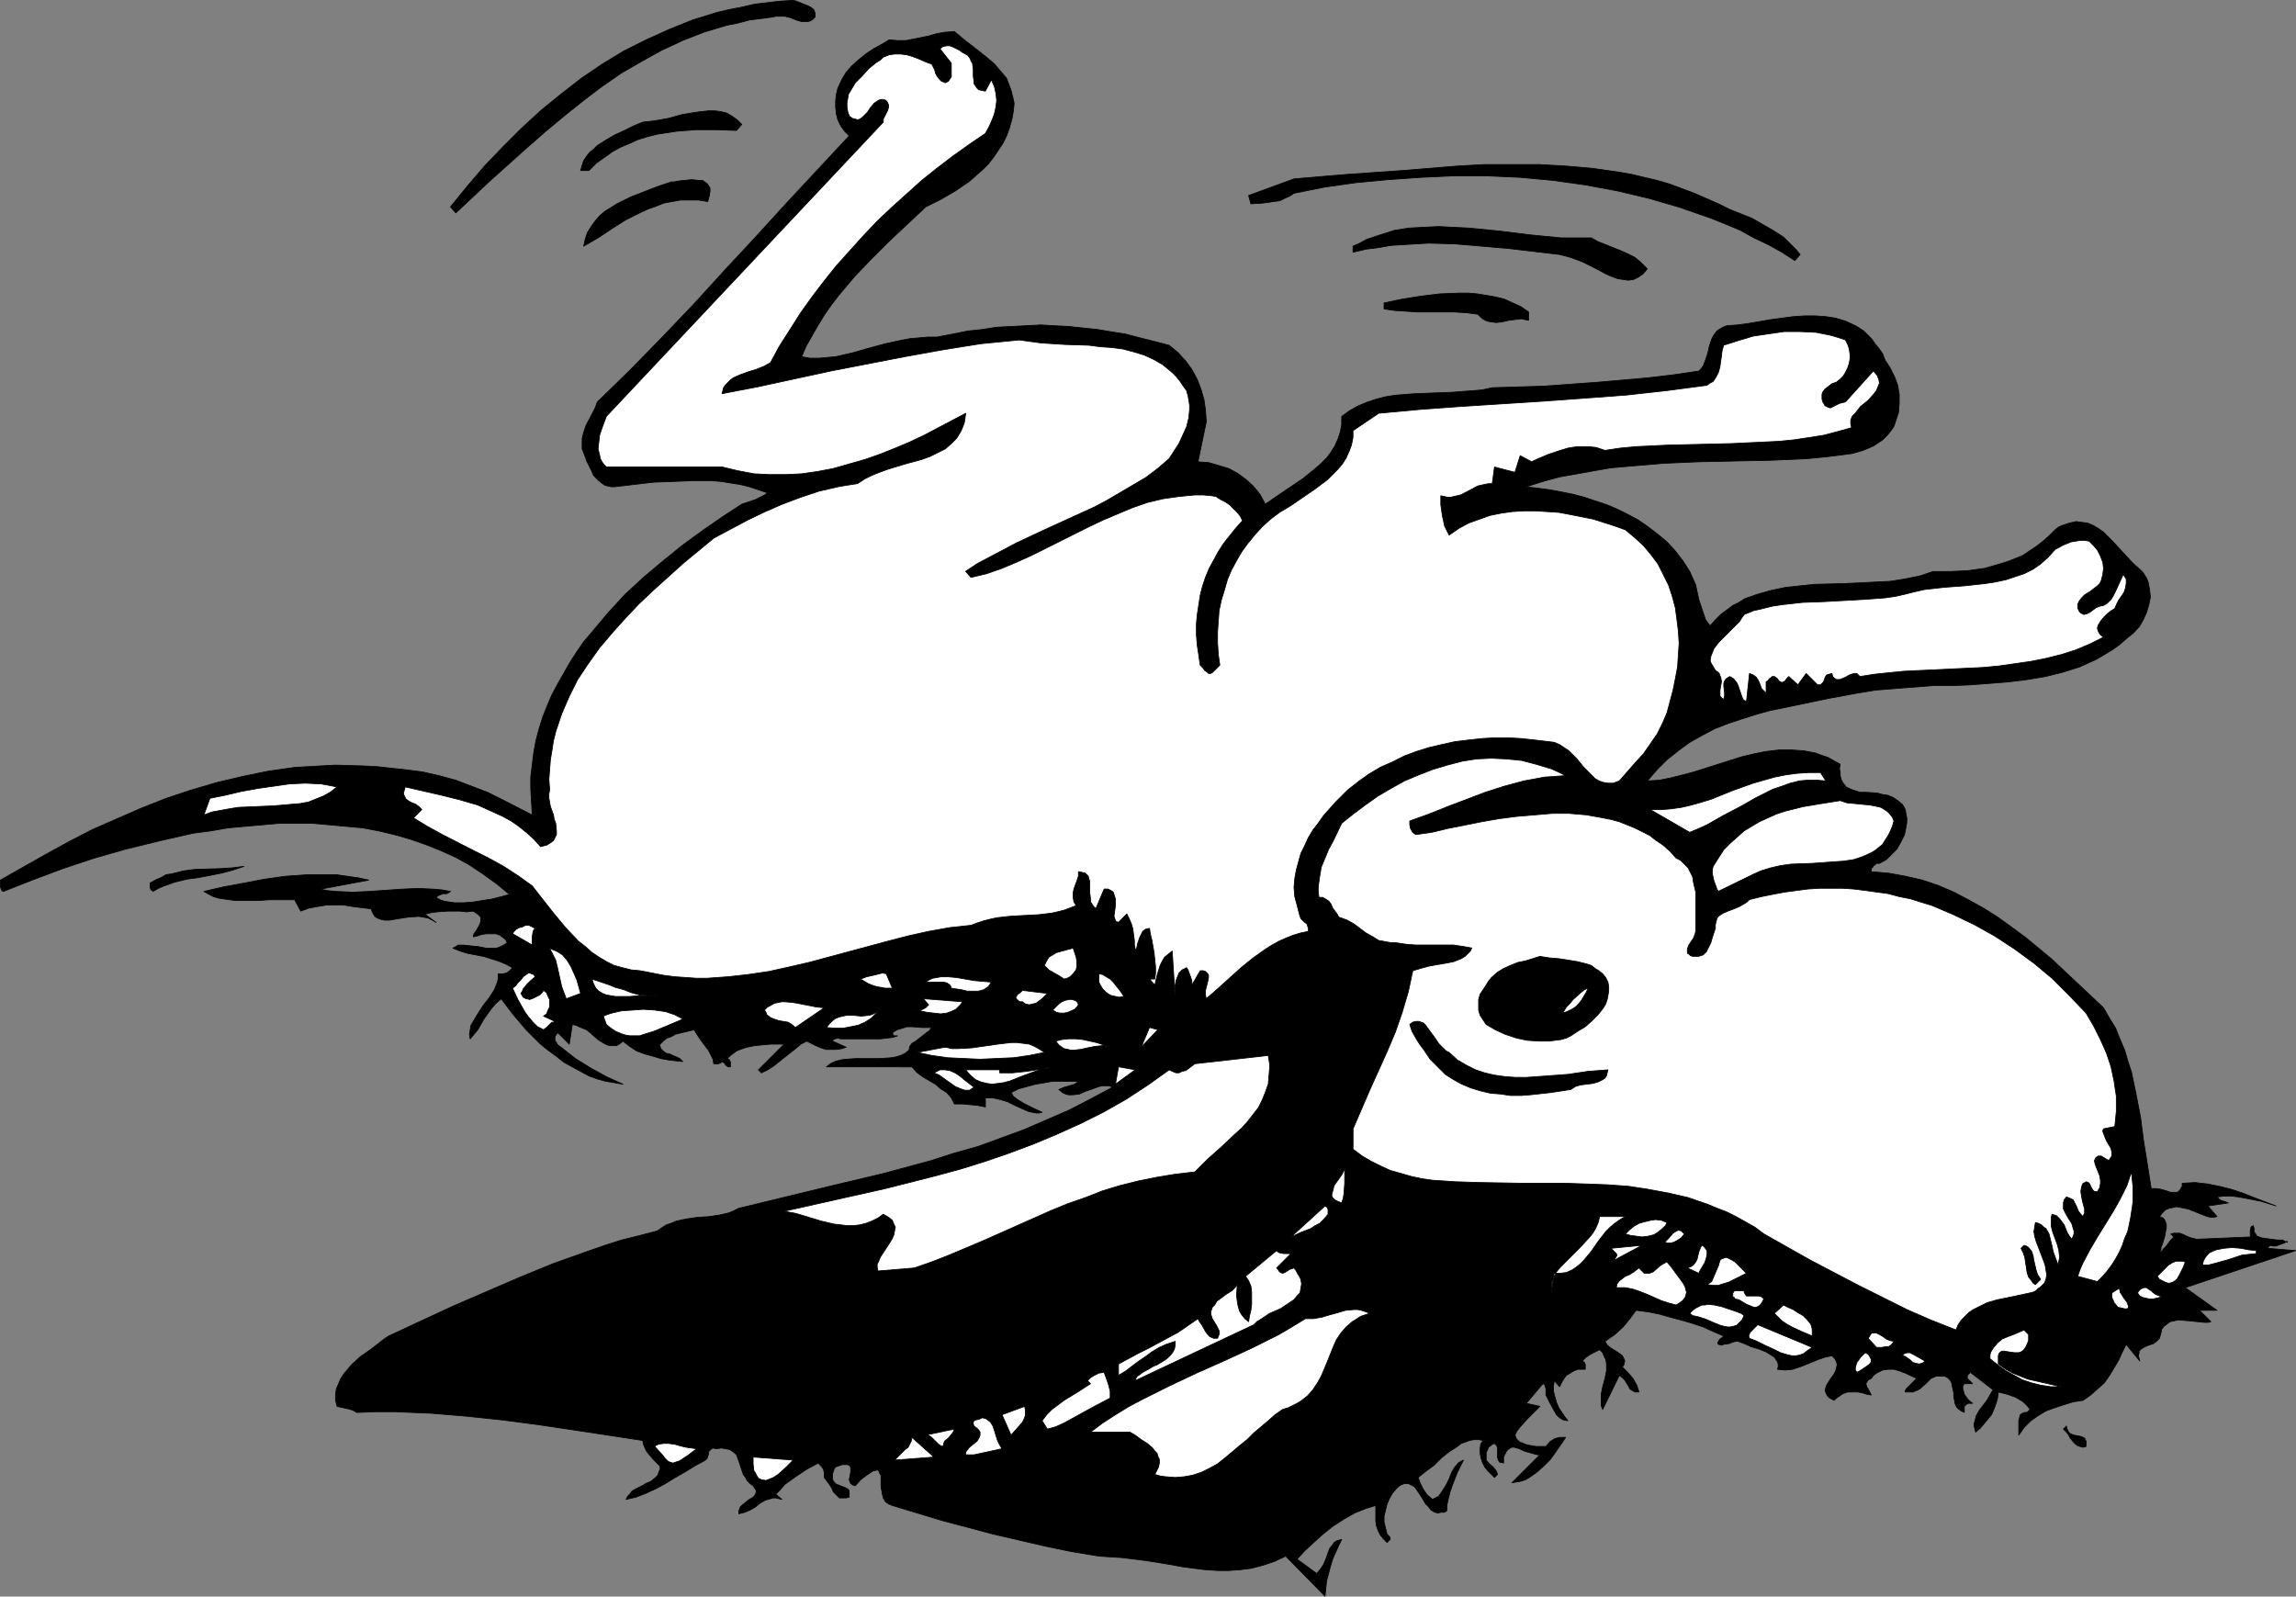 <?xml version="1.0" encoding="UTF-8" standalone="no"?>
<svg
   version="1.0"
   width="129.766mm"
   height="90.242mm"
   id="svg71"
   sodipodi:docname="Dog - Roll Over.wmf"
   xmlns:inkscape="http://www.inkscape.org/namespaces/inkscape"
   xmlns:sodipodi="http://sodipodi.sourceforge.net/DTD/sodipodi-0.dtd"
   xmlns="http://www.w3.org/2000/svg"
   xmlns:svg="http://www.w3.org/2000/svg">
  <rect width="100%" height="100%" fill="#808080" stroke="none"/>
  <sodipodi:namedview
     id="namedview71"
     pagecolor="#ffffff"
     bordercolor="#000000"
     borderopacity="0.25"
     inkscape:showpageshadow="2"
     inkscape:pageopacity="0.0"
     inkscape:pagecheckerboard="0"
     inkscape:deskcolor="#d1d1d1"
     inkscape:document-units="mm" />
  <defs
     id="defs1">
    <pattern
       id="WMFhbasepattern"
       patternUnits="userSpaceOnUse"
       width="6"
       height="6"
       x="0"
       y="0" />
  </defs>
  <path
     style="fill:#000000;fill-opacity:1;fill-rule:evenodd;stroke:#000000;stroke-width:0.162px;stroke-linecap:round;stroke-linejoin:round;stroke-miterlimit:4;stroke-dasharray:none;stroke-opacity:1"
     d="m 473.568,279.919 h -3.717 l 2.424,2.424 -0.646,0.162 h -0.646 l -1.616,-0.162 -1.616,-0.162 -1.778,-0.162 h -0.97 l -0.646,0.162 -0.808,0.162 -0.646,0.485 -0.646,0.485 -0.485,0.646 -0.162,0.808 -0.323,1.131 -0.646,0.646 -0.646,0.485 -0.97,0.323 -0.808,0.323 -0.808,0.485 -0.485,0.485 v 0.485 l -0.162,0.485 0.162,0.485 0.162,0.646 -2.909,-3.555 -0.808,1.616 -0.808,1.777 -0.97,1.616 -0.97,1.616 -1.131,1.616 -1.454,1.293 -1.454,1.293 -1.616,1.131 -2.101,0.323 -2.101,0.646 -1.939,0.646 -1.778,0.646 -1.616,0.969 -1.616,1.131 -1.454,1.454 -1.131,1.616 v -1.616 -1.454 l 0.162,-0.646 0.162,-0.646 0.485,-0.323 0.485,-0.162 h 0.485 l 0.646,-0.646 -0.646,-0.808 -0.808,-0.808 -0.808,-0.485 -0.808,-0.485 -1.778,-0.646 -1.939,-0.485 -0.162,1.293 -0.323,1.131 -0.485,1.293 -0.485,1.131 -0.808,0.969 -0.808,0.969 -0.808,0.969 -0.97,0.808 -0.162,-0.646 -0.162,-0.646 v -0.485 l 0.162,-0.646 0.323,-1.131 0.646,-1.131 1.616,-2.1 0.646,-1.131 0.646,-1.131 -4.848,-3.716 -0.323,0.323 -0.162,0.162 -0.162,0.323 v 0.485 l 1.131,1.131 h -1.778 l -0.323,0.485 v 0.646 l 0.162,0.485 0.162,0.646 0.808,1.131 0.97,0.808 h -0.97 l -0.485,0.323 -0.323,0.323 v 1.293 l -0.646,-0.323 -0.485,-0.323 -0.485,-0.485 -0.323,-0.646 -0.323,-1.616 v -0.808 l -0.323,-1.454 -0.162,-0.808 -0.323,-0.485 -0.485,-0.485 -0.646,-0.323 h -0.808 -0.97 l -1.131,0.485 -1.131,1.131 -1.293,1.131 -0.646,0.323 -0.808,0.323 h -0.808 -0.808 v -0.323 l 0.323,-0.485 0.646,-0.646 0.808,-0.808 0.646,-0.646 -2.424,-1.131 -1.293,-0.485 -1.131,-0.323 h -1.293 l -1.131,0.162 -0.646,0.323 -0.646,0.323 -0.646,0.485 -0.485,0.646 -0.646,0.323 -0.323,0.485 -0.162,0.323 0.162,0.646 0.485,0.808 0.485,0.969 -0.97,-0.162 -0.97,-0.323 -0.97,-0.162 h -0.97 -1.131 l -0.97,0.323 -0.97,0.646 -0.485,0.323 -0.485,0.485 -0.97,-0.485 -0.485,-0.485 -0.323,-0.646 -0.162,-0.485 0.162,-0.646 0.162,-0.485 0.808,-1.293 0.808,-1.131 0.323,-0.646 0.162,-0.646 0.162,-0.646 -0.162,-0.646 -0.323,-0.646 -0.646,-0.646 -1.454,0.323 -1.454,0.485 -2.747,1.131 -1.293,0.485 -1.454,0.485 -1.616,0.162 -1.616,-0.162 0.162,-0.485 v -0.646 l -0.162,-0.485 -0.323,-0.485 -0.323,-0.485 -0.485,-0.323 -1.293,-0.808 -1.616,-0.646 -1.616,-0.485 -1.454,-0.646 -1.293,-0.485 h -0.485 l -0.646,0.162 -0.808,0.323 -1.131,0.162 -0.485,0.162 -0.646,-0.162 -0.162,-0.323 0.162,-0.323 0.323,-0.485 0.485,-0.323 0.323,-0.323 -2.262,-0.969 -2.101,-0.969 -2.424,-0.808 -2.262,-0.646 -2.424,-0.646 -2.262,-0.646 -2.424,-0.485 -2.586,-0.323 -1.293,1.777 -1.454,1.777 -1.778,1.616 -2.101,1.454 0.485,0.808 0.808,0.646 0.808,0.485 0.97,0.646 0.646,0.485 0.162,0.323 0.162,0.323 0.162,0.323 v 0.323 l -0.162,0.646 -0.323,0.485 1.131,1.131 1.131,1.293 0.808,1.454 0.485,1.454 h -0.808 l -0.646,-0.323 -0.485,-0.323 -0.323,-0.646 -0.808,-1.293 -0.485,-0.485 -0.646,-0.485 -3.555,7.271 -0.323,-0.808 v -0.808 -1.616 l 0.323,-1.616 0.485,-1.777 0.323,-1.616 v -0.808 -0.808 l -0.162,-0.808 -0.323,-0.646 -0.323,-0.808 -0.646,-0.646 -0.97,0.485 -0.97,0.485 -0.97,0.646 -0.323,0.323 -0.485,0.485 0.485,0.323 0.162,0.485 v 0.969 h -0.808 -0.808 l -0.808,0.323 -0.808,0.485 -0.808,0.485 -0.485,0.646 -0.485,0.808 -0.485,0.969 -1.131,-1.293 -0.162,1.131 v 1.131 l 0.323,1.293 0.323,1.131 0.485,1.131 0.646,0.969 0.646,0.969 0.646,0.808 -0.97,-0.162 -0.808,-0.485 -0.646,-0.646 -0.485,-0.808 -0.97,-1.777 -0.808,-1.616 v -1.293 l -0.162,-0.646 -0.162,-0.323 -0.323,-0.162 -3.555,4.201 2.909,0.646 -1.293,1.293 -1.454,1.454 -1.454,1.616 -0.646,0.808 -0.485,0.969 0.323,0.808 0.646,0.646 0.808,0.323 0.808,0.323 0.97,0.162 0.97,0.162 h 2.101 l 0.808,-0.969 0.97,-0.646 0.485,-0.162 0.646,-0.162 h 0.646 0.646 l -0.97,1.454 -1.131,1.616 -1.131,1.616 -1.454,1.454 -1.454,1.293 -1.616,1.131 -0.808,0.485 -0.97,0.323 -0.97,0.162 -0.97,0.162 5.979,-5.978 h -0.485 l -0.646,-0.162 -1.131,-0.323 -1.131,-0.323 -0.97,-0.485 -1.131,-0.323 h -0.485 l -0.323,0.162 -0.485,0.323 -0.323,0.323 -0.323,0.646 -0.323,0.646 v 1.293 l -0.485,-0.162 h -0.323 l -0.323,-0.485 -0.162,-0.485 v -0.646 -0.646 -0.808 l -0.162,-0.485 -0.485,-0.485 -0.485,0.162 -0.323,0.323 -0.485,0.323 -0.162,0.485 -0.323,0.646 v 0.485 1.131 l 0.646,0.808 0.808,0.646 0.646,0.808 0.162,0.323 0.162,0.485 -0.646,0.646 -0.808,-0.808 -0.646,-0.646 -0.646,-0.808 -0.485,-0.969 -0.323,-0.969 -0.162,-0.969 v -1.131 l 0.162,-0.969 0.485,-0.646 -0.97,-0.162 h -0.97 l -0.97,0.162 -0.808,0.323 -0.97,0.323 -0.808,0.646 -1.778,1.131 -1.616,1.293 -1.616,1.616 -1.778,1.293 -1.616,1.293 0.485,1.293 0.646,1.293 0.808,1.131 1.131,0.969 0.646,-0.323 0.646,-0.323 0.808,-1.131 0.808,-1.293 0.646,-1.293 0.485,-1.293 0.646,-1.131 0.808,-0.969 0.485,-0.323 0.646,-0.323 -1.293,2.585 -1.131,2.908 -0.485,1.454 -0.323,1.293 -0.323,1.454 v 1.131 l -0.485,0.323 h -0.646 l -0.808,0.162 -0.646,-0.162 -0.808,-0.485 -0.485,-0.646 -0.646,-0.646 -0.97,-1.616 -0.97,-1.454 -0.485,-0.646 -0.646,-0.323 -0.646,-0.323 h -0.808 l -0.808,0.323 -0.485,0.323 -0.485,0.485 -0.808,0.969 -0.646,1.131 -0.485,1.131 -0.323,1.293 -0.323,1.293 v 1.293 l 0.323,1.293 0.323,1.293 0.485,0.485 0.162,0.323 v 0.323 l -0.646,0.646 -0.808,-0.808 -0.646,-0.808 -0.485,-0.969 -0.323,-0.969 -0.162,-0.969 v -1.131 -2.262 l -2.101,0.646 -2.424,0.969 -2.262,1.293 -2.262,1.454 -2.262,1.777 -1.939,1.777 -1.939,1.777 -1.616,1.777 4.202,3.07 0.808,-0.969 0.646,-0.969 0.485,-1.131 0.808,-2.262 0.646,-0.808 0.323,-0.485 0.485,-0.323 0.485,-0.162 0.646,-0.162 -0.646,1.293 -0.646,1.454 -0.646,1.454 -0.485,1.616 -0.808,3.07 -0.162,1.616 -0.162,1.616 -8.403,-8.563 -2.424,1.131 -2.424,0.808 -2.424,0.646 -2.424,0.323 -2.424,0.162 h -2.424 l -2.586,-0.162 -2.586,-0.323 -2.424,-0.323 -2.586,-0.485 -5.01,-0.808 -5.171,-0.646 -2.586,-0.162 -2.424,-0.162 -5.818,-0.969 -5.494,-1.131 -11.15,-2.585 -5.494,-1.454 -5.494,-1.454 -5.333,-1.616 -5.333,-1.616 -0.808,-0.323 -0.646,-0.485 -0.485,-0.808 -0.162,-0.646 -0.323,-1.777 v -0.808 -0.808 -0.808 l -0.323,-0.485 -0.162,-0.485 -0.323,-0.162 -0.485,0.162 h -0.323 l -0.485,0.323 -0.485,0.323 -0.485,0.323 -0.646,0.485 -0.646,0.485 -1.131,1.293 -0.485,-0.162 -0.485,-0.323 -0.162,-0.323 -0.162,-0.485 0.162,-0.808 0.162,-0.969 v -0.808 l -0.162,-0.323 -0.162,-0.162 -0.323,-0.162 h -0.485 -0.646 l -0.97,0.323 -0.485,0.162 -0.323,0.485 -0.162,0.485 -0.162,0.485 v 0.646 0.485 l 0.162,0.485 0.323,0.323 0.323,0.323 0.485,0.162 0.808,0.323 0.808,0.323 0.485,0.323 0.162,0.323 v 1.293 l -0.646,0.162 h -0.485 -0.485 -0.485 l -0.646,-0.646 -0.646,-0.646 -0.323,-0.808 -0.646,-0.969 -0.485,-0.646 -0.485,-0.646 v -0.969 l -0.162,-0.808 -0.485,-0.646 -0.646,-0.646 -2.424,1.293 -2.424,1.616 -2.262,1.616 -0.97,1.131 -0.97,0.969 1.293,1.131 -0.646,-0.162 -0.646,-0.162 h -0.646 l -0.485,0.162 -1.131,0.323 -1.131,0.646 -0.97,0.808 -1.131,0.646 -1.131,0.485 -1.293,0.323 v -0.646 l 0.162,-0.323 0.162,-0.485 0.323,-0.323 0.808,-0.646 0.323,-0.323 0.485,-0.323 0.808,-0.485 0.323,-0.323 0.162,-0.323 0.162,-0.323 v -0.485 l -0.323,-0.485 -0.323,-0.485 -0.646,-0.485 -0.646,-0.646 -0.323,-0.646 -0.485,-0.646 -0.485,-1.454 -0.485,-1.454 -0.485,-1.293 -0.485,-0.485 -0.485,-0.323 -0.485,-0.323 -0.808,-0.162 -0.97,-0.162 -1.131,0.162 -0.646,-0.162 -0.323,0.162 -0.323,0.323 -0.323,0.323 v 0.485 l -0.162,0.485 -0.162,0.485 -0.323,0.323 -2.101,1.131 -2.101,1.293 -2.262,1.293 -2.101,1.293 -2.101,1.131 -2.101,0.969 -2.101,0.808 -2.101,0.485 0.323,-0.646 0.485,-0.485 0.485,-0.646 0.485,-0.323 1.293,-0.646 0.646,-0.323 0.485,-0.323 1.131,-0.485 0.97,-0.808 0.485,-0.485 0.162,-0.485 0.323,-0.808 v -0.646 l -1.293,-1.293 -1.131,-1.293 -0.485,-0.646 -0.323,-0.646 -0.323,-0.808 -0.162,-0.808 -14.867,-2.262 -7.595,-1.131 -7.434,-0.969 -7.595,-0.808 -7.757,-0.646 -3.878,-0.162 -3.878,-0.162 h -4.04 l -4.04,0.162 -0.808,-0.485 -1.131,-0.323 -2.262,-0.485 -0.323,-1.293 v -1.293 l 0.162,-1.131 0.485,-1.131 0.485,-1.131 0.646,-0.969 0.808,-0.969 0.808,-0.969 1.939,-1.777 2.101,-1.454 2.101,-1.616 0.808,-0.646 0.97,-0.646 6.949,-3.231 6.949,-3.231 7.11,-3.07 7.11,-3.07 7.11,-2.908 7.272,-2.585 3.717,-1.293 3.555,-1.131 3.878,-0.969 3.717,-0.969 0.97,-0.646 0.97,-0.646 0.97,-0.323 1.131,-0.485 2.262,-0.485 2.262,-0.323 2.424,-0.162 2.262,-0.323 2.101,-0.485 1.131,-0.485 0.97,-0.485 20.685,-5.009 10.181,-2.424 10.181,-2.747 5.01,-1.616 5.171,-1.454 4.848,-1.777 4.848,-1.777 4.848,-2.1 4.848,-2.1 4.686,-2.424 4.525,-2.424 -0.646,-0.323 h -0.808 -0.646 l -0.808,0.162 -1.293,0.485 -1.454,0.485 -1.454,0.646 -1.454,0.162 h -0.808 l -0.646,-0.162 -0.646,-0.323 -0.808,-0.646 1.131,-0.485 1.131,-0.323 1.131,-0.323 0.808,-0.646 h -1.616 -1.939 -1.939 l -1.778,0.323 -1.939,0.323 -1.778,0.485 -1.778,0.485 -1.616,0.808 0.485,0.808 0.808,0.646 0.808,0.485 0.808,0.485 1.939,0.969 1.778,0.808 -0.646,0.162 h -0.646 l -1.616,-0.323 -1.454,-0.646 -1.454,-0.646 -1.616,-0.808 -1.616,-0.485 -1.454,-0.323 h -0.97 -0.646 v 1.939 l -1.616,-0.323 -3.232,-0.323 h -1.778 l -0.323,-0.646 -0.323,-0.646 -0.97,-1.131 -1.293,-0.808 -1.131,-0.969 -2.747,-1.616 -1.293,-0.969 -0.97,-1.131 H 176.548 l 0.808,-0.646 0.97,-0.485 1.131,-0.323 0.97,-0.162 2.424,-0.162 h 5.01 l 2.424,-0.162 0.97,-0.162 1.131,-0.323 0.97,-0.485 0.808,-0.646 0.162,-0.808 0.485,-0.646 0.808,-0.485 0.808,-0.646 0.646,-0.485 0.808,-0.646 0.646,-0.485 0.485,-0.646 h -1.131 -0.97 l -2.101,-0.162 h -1.131 l -0.97,0.323 -1.131,0.323 -0.97,0.646 0.323,0.646 h 0.323 0.485 l -0.485,0.162 -0.485,0.162 -1.293,0.162 -1.454,0.162 h -1.778 -3.232 -2.747 -0.646 l -0.646,-0.162 -0.646,0.162 -0.323,0.162 -0.162,0.323 2.909,1.293 -0.97,0.323 -1.131,0.162 h -1.131 -1.131 l -0.97,-0.323 -1.131,-0.485 -1.939,-0.969 -1.293,0.646 -1.131,0.969 -2.262,1.777 -2.424,1.939 -1.293,0.808 -1.293,0.646 -0.646,-0.646 5.494,-5.493 h -2.909 l -1.778,0.162 -1.616,0.162 -1.616,0.323 -1.454,0.485 -0.808,0.323 -0.646,0.485 -0.646,0.485 -0.646,0.646 0.485,0.323 0.162,0.485 v 0.969 h -0.323 -0.162 l -0.485,-0.323 -0.323,-0.485 -0.485,-0.323 -0.323,0.323 -0.485,0.162 h -0.97 l -0.162,-0.969 -0.485,-0.969 -0.485,-0.969 -0.646,-0.808 -1.293,-1.777 -1.131,-1.777 -2.101,0.485 -1.939,0.485 -0.808,0.485 -0.97,0.323 -0.808,0.646 -0.646,0.646 v 0.485 l 0.162,0.485 0.485,0.485 0.646,0.485 0.808,0.162 0.646,0.323 0.808,0.323 0.646,0.323 0.646,0.646 -1.454,-0.162 -1.454,-0.162 -1.778,-0.323 -1.616,-0.485 -1.778,-0.485 -1.778,-0.646 -1.454,-0.969 -1.454,-1.131 -0.808,0.646 -0.646,0.323 h -0.646 -0.646 l -0.646,-0.162 -0.646,-0.323 -1.293,-0.808 -1.293,-1.131 -1.131,-0.969 -1.616,-0.646 -0.646,-0.323 -0.808,-0.162 -0.646,4.201 -2.424,-2.424 -0.323,0.323 -0.323,0.485 v 0.323 0.485 l 0.323,0.485 0.162,0.323 0.323,0.323 0.485,0.323 3.07,2.424 3.394,2.1 3.232,1.777 3.555,1.616 -1.778,-0.323 -1.939,-0.323 -1.778,-0.485 -1.778,-0.646 -1.778,-0.969 -1.778,-0.969 -1.778,-0.969 -1.616,-1.293 -1.778,-1.293 -1.616,-1.293 -3.07,-3.07 -2.747,-3.231 -2.586,-3.393 -1.131,0.969 -0.97,1.131 -0.808,1.131 -0.808,1.131 -1.293,2.262 -0.808,0.969 -0.808,0.969 -0.162,-0.969 0.162,-0.969 0.162,-0.969 0.485,-0.808 0.97,-1.616 1.131,-1.777 1.293,-1.616 1.131,-1.777 0.323,-0.808 0.323,-0.808 0.162,-0.808 v -0.969 h 0.97 l 0.808,-0.162 0.646,-0.485 0.646,-0.646 -1.454,-0.808 -1.616,-0.646 -3.07,-0.969 -3.394,-0.646 -1.616,-0.485 -1.616,-0.646 0.646,-0.323 0.485,-0.323 h 1.293 l 1.454,0.162 1.616,0.162 1.616,0.323 h 1.616 0.646 l 0.808,-0.323 0.646,-0.323 0.808,-0.485 -0.323,-0.646 -0.323,-0.323 -0.485,-0.323 -0.323,-0.323 -0.97,-0.323 h -0.97 -1.131 l -0.97,0.162 -0.97,0.323 -0.808,0.162 0.162,-0.646 0.485,-0.646 0.808,-1.454 0.162,-0.646 v -0.808 l -0.323,-0.323 -0.323,-0.323 -0.485,-0.323 -0.485,-0.323 -1.454,0.162 -1.454,-0.162 h -2.424 l -2.424,0.162 -1.131,0.162 -1.454,0.323 2.424,1.777 -0.808,-0.485 -0.97,-0.485 -0.97,-0.162 -0.97,-0.162 -2.262,0.162 -2.101,0.323 -1.939,0.323 h -0.97 l -0.808,-0.162 -0.808,-0.323 -0.485,-0.323 -0.485,-0.808 -0.323,-0.808 -3.878,-0.485 -1.939,-0.323 h -1.939 -1.778 l -1.939,0.323 -1.778,0.323 -1.778,0.646 -1.293,-2.424 h -2.747 -2.586 l -2.424,0.162 H 52.601 50.177 l -2.262,-0.323 -1.131,-0.162 -1.131,-0.323 -0.97,-0.485 -1.131,-0.646 4.202,-0.969 4.363,-0.808 4.202,-0.808 4.525,-0.646 4.525,-0.323 h 4.525 2.101 l 2.262,0.323 2.262,0.323 2.262,0.485 -10.342,1.939 1.616,0.323 1.778,0.162 3.555,0.162 3.394,-0.162 6.949,-0.485 3.555,-0.162 3.394,0.162 1.778,0.162 1.778,0.323 -0.485,0.323 -0.323,0.162 h -0.808 l -0.808,0.323 -0.323,0.162 -0.323,0.323 0.808,0.485 0.97,0.323 2.101,0.323 h 1.939 l 2.101,-0.162 4.04,-0.646 1.939,-0.485 1.778,-0.485 -2.747,-2.262 -2.909,-2.1 -2.909,-1.939 -2.909,-1.616 -3.232,-1.454 -3.232,-1.293 -3.232,-1.131 -3.394,-0.969 -3.394,-0.808 -3.394,-0.646 -3.555,-0.323 -3.555,-0.323 -3.555,-0.323 h -3.555 -3.717 l -3.555,0.323 -3.717,0.323 -3.555,0.323 -3.717,0.646 -3.717,0.485 -7.11,1.616 -7.272,1.777 -6.787,1.939 -6.787,2.262 -6.464,2.424 -6.141,2.424 -0.323,-0.162 -0.162,-0.323 -0.162,-0.485 v -1.454 l 4.848,-2.747 4.848,-2.747 5.01,-2.747 5.01,-2.585 5.171,-2.262 5.171,-2.262 5.333,-2.1 5.333,-1.777 5.494,-1.616 5.494,-1.293 5.494,-1.131 5.656,-0.808 5.656,-0.323 3.07,-0.162 5.818,0.162 3.07,0.162 2.909,0.323 3.07,0.323 3.717,0.485 3.555,0.808 3.555,0.969 3.394,1.293 3.394,1.293 3.232,1.616 6.302,3.231 -0.162,-2.747 -0.162,-2.747 v -2.585 l 0.323,-2.747 0.323,-2.585 0.485,-2.585 0.646,-2.424 0.808,-2.585 0.97,-2.424 0.97,-2.262 1.293,-2.424 1.293,-2.262 1.293,-2.262 1.454,-2.262 1.454,-2.1 1.778,-2.1 3.394,-4.039 3.717,-4.039 4.04,-3.716 4.04,-3.393 4.202,-3.393 4.202,-3.07 4.202,-2.908 4.202,-2.747 1.454,-0.485 1.454,-0.485 1.293,-0.646 0.646,-0.323 0.646,-0.485 -1.939,-0.646 -1.939,-0.646 -1.939,-0.485 -2.101,-0.323 -1.939,-0.323 -2.101,-0.162 h -4.04 l -4.202,0.162 -4.202,0.162 -8.242,0.969 h -0.808 l -0.646,-0.162 -0.646,-0.162 -0.485,-0.323 -0.97,-0.808 -0.97,-0.969 -0.485,-1.131 -0.646,-1.293 -0.323,-0.646 -0.162,-0.485 -0.485,-1.293 -0.323,-0.808 v -0.808 -1.454 l 0.323,-1.293 0.485,-1.454 1.293,-2.424 0.646,-1.293 0.485,-1.293 7.11,-6.947 6.949,-7.109 6.626,-6.947 6.626,-7.271 6.626,-7.109 6.626,-7.271 6.626,-7.109 6.626,-7.109 -0.97,-0.969 -0.808,-1.131 -0.646,-1.293 -0.323,-1.293 -0.162,-1.454 v -1.293 l 0.162,-1.454 0.323,-1.293 0.808,-1.777 0.97,-1.616 1.293,-1.454 1.454,-1.293 1.616,-1.293 1.454,-0.969 1.778,-0.969 1.616,-0.969 1.778,0.162 h 1.778 l 1.616,-0.323 1.616,-0.323 1.616,-0.323 1.616,-0.485 1.778,-0.323 2.101,-0.162 2.101,1.777 2.101,1.616 2.262,1.777 2.101,1.777 0.808,0.969 0.97,1.131 0.808,0.969 0.485,1.293 0.485,1.293 0.323,1.293 0.323,1.454 -0.162,1.616 -0.323,1.777 -0.485,1.777 -0.646,1.777 -0.808,1.616 -0.97,1.454 -0.97,1.454 -1.131,1.454 -1.293,1.293 -1.293,1.131 -1.454,1.293 -3.07,2.1 -3.07,1.777 -3.232,1.616 -7.918,7.432 -3.717,3.716 -3.555,3.716 -3.394,4.039 -1.616,2.1 -1.454,2.1 -1.293,2.1 -1.293,2.262 -1.293,2.262 -0.97,2.262 1.778,0.323 h 1.939 l 1.778,-0.162 1.778,-0.162 3.555,-0.808 3.394,-0.969 3.555,-0.969 3.717,-0.808 1.778,-0.323 1.939,-0.162 1.778,-0.162 h 1.939 l 3.394,-0.646 3.232,-0.646 3.07,-0.323 3.07,-0.485 3.232,-0.162 3.07,-0.162 3.07,-0.162 2.909,0.162 3.07,0.162 3.07,0.323 3.07,0.323 2.909,0.485 3.07,0.485 3.07,0.808 3.232,0.808 3.07,0.808 1.939,1.616 1.616,1.777 1.293,1.777 1.131,2.1 0.808,2.1 0.646,2.262 0.323,2.262 0.162,2.424 -1.778,8.563 2.262,0.162 2.262,0.646 2.101,0.646 1.778,0.969 1.778,1.293 1.616,1.454 1.454,1.777 1.131,2.1 2.586,-1.777 5.494,-3.716 2.586,-2.1 1.293,-1.131 1.131,-1.131 0.97,-1.293 0.808,-1.293 0.646,-1.454 0.485,-1.454 0.323,-1.616 v -1.777 l 1.778,-1.293 1.778,-0.969 1.939,-0.808 1.939,-0.646 1.939,-0.485 1.939,-0.323 4.04,-0.323 4.04,-0.162 4.202,-0.162 4.202,-0.323 2.101,-0.162 2.262,-0.485 5.333,-0.162 5.494,-0.162 11.15,-0.808 5.656,-0.485 5.494,-0.485 5.494,-0.646 5.494,-0.808 0.485,-0.485 0.485,-0.646 0.485,-1.293 0.485,-1.454 0.323,-1.454 0.485,-1.454 0.323,-0.646 0.323,-0.485 0.485,-0.646 0.485,-0.323 0.808,-0.485 0.808,-0.323 2.262,-0.162 2.424,-0.323 4.686,-0.808 4.848,-0.646 2.424,-0.162 h 2.262 l 2.262,0.162 2.101,0.323 2.101,0.646 2.101,0.969 0.808,0.485 0.97,0.646 0.808,0.808 0.97,0.969 0.646,0.969 0.808,0.969 0.808,1.131 0.485,1.293 1.131,1.777 0.97,1.939 0.646,1.777 0.323,1.939 v 1.939 l -0.162,1.939 -0.646,1.939 -0.323,0.969 -0.646,0.969 -0.808,0.969 -0.97,0.969 -0.97,0.646 -0.97,0.646 -1.131,0.485 -1.131,0.485 -2.262,0.646 -2.424,0.323 -2.586,0.323 -4.848,0.485 -7.595,0.323 -15.352,0.323 -7.434,0.323 -7.595,0.646 -3.717,0.323 -3.717,0.646 -3.555,0.646 -3.717,0.646 -3.555,0.969 -3.555,1.131 5.01,0.646 2.586,0.485 2.424,0.485 2.424,0.646 2.424,0.808 2.424,0.808 2.262,0.969 2.262,1.131 2.101,1.131 2.101,1.454 2.101,1.616 1.939,1.616 1.778,1.939 1.616,2.1 1.454,2.262 0.646,1.454 0.646,1.454 0.646,3.07 0.485,1.454 0.485,1.454 0.485,1.454 0.97,1.293 1.131,-1.293 1.131,-1.131 1.293,-0.969 1.293,-0.969 1.293,-0.646 1.293,-0.808 2.747,-0.969 2.909,-0.808 3.07,-0.646 3.07,-0.323 3.07,-0.323 6.464,-0.162 6.464,-0.323 3.232,-0.162 3.07,-0.485 3.232,-0.646 2.909,-0.969 h 3.717 l 3.555,-0.162 3.555,-0.485 1.778,-0.485 1.616,-0.485 1.616,-0.485 1.616,-0.646 1.616,-0.646 1.454,-0.969 1.454,-0.969 1.454,-1.131 1.293,-1.131 1.293,-1.293 0.808,-0.646 0.808,-0.323 1.454,-0.485 1.454,-0.323 1.131,0.162 1.293,0.162 1.131,0.485 1.131,0.646 1.131,0.808 1.939,1.939 1.939,2.1 1.939,2.1 0.97,0.969 0.97,0.808 0.646,0.646 0.808,1.293 0.323,0.808 0.323,1.616 0.162,1.616 -0.323,1.616 -0.485,1.616 -0.646,1.454 -0.808,1.454 -1.293,1.454 -1.616,1.293 -1.454,1.293 -1.616,1.131 -1.616,0.969 -1.616,0.969 -1.778,0.808 -1.778,0.808 -3.555,1.131 -3.878,0.969 -3.878,0.646 -3.878,0.485 -4.04,0.323 -4.202,0.323 -4.04,0.162 h -4.04 l -8.242,0.646 -4.04,0.323 -3.878,0.646 -6.141,1.131 -3.07,0.646 -3.07,0.646 -6.302,1.293 -2.909,0.808 -3.07,0.969 -2.909,0.969 -2.909,1.131 -2.747,1.454 -2.586,1.454 -2.424,1.777 -2.424,1.939 -2.101,2.1 -2.101,2.424 2.586,-0.162 2.424,-0.485 2.586,-0.646 2.424,-0.646 10.181,-3.231 2.747,-0.646 2.424,-0.485 2.747,-0.323 h 2.586 l 2.586,0.162 2.586,0.485 1.293,0.485 1.454,0.485 1.131,0.646 1.454,0.808 -0.162,0.969 0.162,0.808 v 0.646 l 0.162,0.646 0.162,0.485 0.323,0.485 0.646,0.808 0.97,0.485 0.97,0.323 0.97,0.323 h 1.293 l 2.424,0.162 1.131,0.323 1.131,0.162 1.131,0.485 0.97,0.646 0.97,0.808 0.323,0.485 0.323,0.646 0.162,0.969 0.162,0.808 v 0.969 l -0.162,0.969 -0.323,1.616 -0.808,1.616 -0.808,1.454 -1.131,1.131 -1.131,1.131 -1.454,0.808 h -0.323 -0.323 l -0.323,0.323 -0.323,0.162 -0.162,0.323 -0.323,0.323 v 0.646 l 3.717,0.323 3.555,0.646 3.555,0.808 3.394,1.131 3.394,1.454 3.07,1.616 3.232,1.777 3.07,1.939 2.909,2.1 3.07,2.262 2.747,2.262 2.909,2.424 5.494,5.17 5.494,5.17 1.293,2.262 1.293,2.1 0.97,2.424 0.97,2.262 0.646,2.262 0.808,2.424 0.97,4.686 0.97,5.009 0.646,5.009 0.808,5.009 0.808,5.17 h 1.131 l 0.97,0.162 1.131,0.323 0.97,0.323 h 0.808 0.485 l 0.323,-0.162 0.323,-0.323 0.162,-0.323 0.323,-0.485 v -0.646 l 2.747,-0.162 2.747,0.323 2.424,0.485 2.586,0.646 2.424,0.808 2.424,0.969 4.686,1.777 -3.07,-0.969 -3.232,-0.646 -1.778,-0.323 -1.454,-0.162 h -1.616 l -1.454,0.162 0.485,0.485 0.485,0.323 0.646,0.162 0.808,0.323 -4.363,0.646 1.939,2.262 -0.646,0.162 h -0.646 l -0.808,-0.162 -0.808,-0.323 -1.616,-0.646 -1.616,-0.646 -1.616,-0.323 -0.97,-0.162 -0.646,0.162 -0.808,0.162 -0.808,0.323 -0.646,0.646 -0.646,0.808 0.808,0.323 0.323,0.485 0.323,0.808 v 0.808 l -0.162,0.808 -0.162,0.969 -0.485,1.616 -0.323,0.808 v 0.485 l -0.162,0.323 0.162,0.162 0.162,-0.162 0.162,-0.162 0.162,-0.323 0.323,-0.323 0.323,-0.323 0.485,-0.646 0.485,-0.646 0.646,-0.646 -0.646,-0.646 0.646,-0.162 h 0.646 0.646 l 0.808,0.323 0.646,0.323 0.808,0.323 0.646,0.162 0.646,0.162 11.474,-0.485 v -1.454 l 0.162,-0.646 0.162,-0.162 0.323,-0.162 0.162,0.646 v 0.646 l 0.323,0.485 0.323,0.485 0.485,0.162 0.323,0.162 1.131,0.162 1.131,0.162 1.293,0.162 h 1.131 l 0.485,0.323 0.485,0.162 v -0.162 h -0.162 l -0.485,0.323 -0.485,0.162 -1.293,0.485 h -0.646 l -0.646,-0.162 -0.485,0.646 5.979,0.485 -23.594,7.917 z"
     id="path1" />
  <path
     style="fill:#ffffff;fill-opacity:1;fill-rule:evenodd;stroke:#000000;stroke-width:0.162px;stroke-linecap:round;stroke-linejoin:round;stroke-miterlimit:4;stroke-dasharray:none;stroke-opacity:1"
     d="m 481.971,267.801 -1.616,0.162 -1.454,0.162 -2.909,0.969 -2.909,0.808 -1.293,0.323 h -1.293 l 0.162,-0.808 0.323,-0.646 0.485,-0.646 0.485,-0.485 0.646,-0.323 0.808,-0.323 1.616,-0.323 1.778,-0.162 1.939,0.162 1.616,0.323 1.616,0.162 z"
     id="path2" />
  <path
     style="fill:#ffffff;fill-opacity:1;fill-rule:evenodd;stroke:#000000;stroke-width:0.162px;stroke-linecap:round;stroke-linejoin:round;stroke-miterlimit:4;stroke-dasharray:none;stroke-opacity:1"
     d="m 461.287,273.294 -0.485,-0.646 0.485,-0.485 0.646,-0.646 1.293,-1.293 0.808,-0.485 0.808,-0.323 h 0.97 0.485 l 0.485,0.162 -0.323,0.969 -0.97,1.939 -0.485,0.808 -0.646,0.485 -0.323,0.162 -0.485,0.162 h -0.485 l -0.485,-0.162 -0.646,-0.323 z"
     id="path3" />
  <path
     style="fill:#ffffff;fill-opacity:1;fill-rule:evenodd;stroke:#000000;stroke-width:0.162px;stroke-linecap:round;stroke-linejoin:round;stroke-miterlimit:4;stroke-dasharray:none;stroke-opacity:1"
     d="m 456.6,276.202 0.323,-0.485 0.323,-0.323 0.323,-0.162 0.323,-0.162 h 0.646 l 0.646,0.485 0.323,0.162 0.323,0.323 0.646,0.485 0.808,0.323 h 0.646 l -0.646,0.323 -0.646,0.162 -0.646,0.162 h -0.808 l -0.808,-0.162 -0.646,-0.162 -0.646,-0.323 z"
     id="path4" />
  <path
     style="fill:#ffffff;fill-opacity:1;fill-rule:evenodd;stroke:#000000;stroke-width:0.162px;stroke-linecap:round;stroke-linejoin:round;stroke-miterlimit:4;stroke-dasharray:none;stroke-opacity:1"
     d="m 448.035,273.779 -4.202,-1.131 0.485,-1.454 0.646,-1.454 1.454,-2.747 1.616,-2.747 3.394,-5.493 1.454,-2.585 1.454,-2.908 0.485,-1.454 0.485,-1.454 0.323,3.231 v 3.231 l -0.485,3.231 -0.323,1.616 -0.323,1.454 -0.646,1.454 -0.485,1.454 -0.646,1.454 -0.808,1.454 -0.808,1.293 -0.97,1.293 -0.97,1.131 z"
     id="path5" />
  <path
     style="fill:#ffffff;fill-opacity:1;fill-rule:evenodd;stroke:#000000;stroke-width:0.162px;stroke-linecap:round;stroke-linejoin:round;stroke-miterlimit:4;stroke-dasharray:none;stroke-opacity:1"
     d="m 452.399,279.272 -0.485,-0.646 -0.323,-0.323 -0.162,-0.485 -0.323,-0.646 v -0.485 -0.485 l 1.778,-1.131 -0.162,0.323 0.162,0.323 v 0.323 l 0.323,0.485 0.485,0.808 0.646,0.808 0.162,0.485 0.162,0.323 v 0.323 0.162 l -0.323,0.162 h -0.485 l -0.646,-0.162 z"
     id="path6" />
  <path
     style="fill:#ffffff;fill-opacity:1;fill-rule:evenodd;stroke:#000000;stroke-width:0.162px;stroke-linecap:round;stroke-linejoin:round;stroke-miterlimit:4;stroke-dasharray:none;stroke-opacity:1"
     d="m 449.328,136.122 -2.909,1.454 -3.07,1.293 -3.07,0.969 -3.232,0.808 -3.232,0.646 -3.394,0.485 -3.394,0.485 -3.394,0.323 -6.787,0.323 -6.787,0.323 -3.394,0.162 -3.232,0.323 -3.07,0.323 -3.07,0.485 -0.323,-0.323 -0.323,-0.323 h -0.323 -0.323 l -0.97,0.323 -0.808,0.485 -0.808,0.323 -0.485,0.162 h -0.323 -0.323 l -0.485,-0.323 -0.323,-0.323 -0.162,-0.646 -0.646,0.162 -0.485,0.162 -0.323,0.485 -0.323,0.969 -0.323,0.323 -0.323,0.323 h -0.646 l -2.424,-2.424 -1.778,2.424 -1.939,-1.777 -0.485,0.485 -0.323,0.485 -0.323,0.162 -0.323,0.162 -0.323,-0.162 -0.323,-0.162 -0.323,-0.485 -0.646,-0.485 h -0.323 -0.162 l -0.323,0.323 -0.323,0.162 -0.162,0.323 -0.485,0.323 v 2.424 l -0.485,-0.485 -0.485,-0.485 -0.485,-1.293 -0.323,-0.646 -0.323,-0.485 -0.646,-0.485 -0.808,-0.323 -0.646,5.978 -0.646,-0.323 -0.323,-0.646 -0.485,-1.454 -0.323,-0.969 -0.323,-0.646 -0.646,-0.808 -0.808,-0.485 -0.808,0.485 -0.323,0.485 -0.162,0.485 v 0.646 l 0.162,1.454 v 0.646 l -0.162,0.646 -0.323,-0.162 -0.485,-0.485 v -0.485 -0.808 l 0.162,-0.969 0.162,-0.808 -0.162,-0.969 -0.162,-0.323 -0.162,-0.485 -0.323,-0.323 -0.485,-0.323 -0.485,-0.808 -0.485,-0.808 -0.162,-0.646 0.162,-0.808 0.323,-0.808 0.323,-0.808 0.485,-0.646 0.646,-0.808 1.454,-1.454 1.454,-1.454 1.454,-1.454 0.485,-0.808 0.485,-0.646 1.939,-0.808 2.101,-0.485 1.939,-0.485 2.101,-0.323 4.363,-0.485 4.525,-0.162 8.726,-0.485 4.363,-0.323 2.262,-0.323 2.101,-0.485 1.939,-0.485 2.101,-0.485 4.363,-0.485 4.363,-0.323 4.363,-0.485 2.101,-0.323 2.262,-0.485 1.939,-0.646 1.939,-0.646 1.939,-0.969 1.616,-1.131 1.616,-1.454 1.454,-1.616 1.778,-0.969 1.616,-0.646 0.97,-0.162 0.97,-0.162 h 0.97 l 0.97,0.162 0.97,0.969 0.808,0.969 0.646,1.293 0.485,1.293 0.162,1.293 -0.162,1.293 -0.323,1.293 -0.323,0.646 -0.485,0.485 -1.454,1.131 -1.293,0.808 -0.646,0.646 -0.485,0.646 -0.323,0.646 v 0.969 l 0.323,0.646 0.323,0.323 0.323,0.162 0.323,0.162 0.646,-0.162 0.646,-0.323 0.646,-0.485 0.646,-0.485 0.808,-0.323 0.808,-0.162 0.808,-0.485 0.808,-0.808 0.485,-0.808 0.485,-0.969 0.808,-1.777 0.808,-1.777 0.323,0.485 0.323,0.485 v 0.969 l -0.162,0.969 -0.323,0.969 -1.131,1.616 -0.485,0.969 -0.323,0.808 -0.808,0.485 -0.808,0.646 -0.808,0.808 -0.646,0.808 -0.485,0.808 -0.162,0.485 v 0.323 l 0.162,0.485 0.162,0.323 0.323,0.485 z"
     id="path7" />
  <path
     style="fill:#ffffff;fill-opacity:1;fill-rule:evenodd;stroke:#000000;stroke-width:0.162px;stroke-linecap:round;stroke-linejoin:round;stroke-miterlimit:4;stroke-dasharray:none;stroke-opacity:1"
     d="m 449.328,241.142 -0.162,0.485 0.162,0.485 0.323,0.808 0.323,0.808 0.485,0.808 0.485,0.808 0.162,0.808 v 0.485 0.323 l -0.323,0.485 -0.323,0.485 -0.808,-0.485 -0.808,-0.485 h -0.323 -0.323 l -0.485,0.323 -0.323,0.646 0.162,0.808 0.323,0.808 0.646,1.616 0.162,0.969 v 0.646 l -0.162,0.969 -0.485,0.808 h -0.646 l -0.323,-0.323 -0.485,-0.808 -0.162,-0.485 -0.323,-0.323 -0.485,-0.162 -0.162,0.162 -0.485,0.162 -0.162,0.323 -0.162,0.485 -0.162,0.969 0.162,0.969 0.162,0.969 0.485,1.777 v 0.808 l -0.323,0.808 -0.485,-0.485 -0.485,-0.646 -0.485,-1.131 -0.323,-0.646 -0.323,-0.646 -0.646,-0.323 -0.808,-0.323 -0.485,0.646 -0.162,0.646 v 0.646 0.646 l 0.485,0.969 0.646,1.131 0.646,0.969 0.323,1.131 0.162,0.485 v 0.646 l -0.162,0.485 -0.323,0.646 -0.485,-0.646 -0.485,-0.808 -0.323,-0.808 -0.323,-0.808 -0.485,-0.646 -0.485,-0.646 -0.646,-0.646 -0.97,-0.323 -0.162,0.646 v 0.646 1.293 l 0.323,1.293 0.97,2.585 0.323,1.293 0.162,1.454 -0.162,0.808 -0.162,0.808 -0.485,-1.293 -0.485,-1.293 -0.162,-0.646 -0.162,-0.808 -0.323,-1.293 -0.323,-1.293 -0.646,-1.131 -0.485,-0.323 -0.485,-0.485 -0.646,-0.323 -0.646,-0.162 -0.162,0.969 -0.162,0.969 0.162,0.969 0.323,1.131 1.616,4.201 0.323,0.969 0.162,0.969 0.162,0.969 -0.162,0.969 -0.323,0.808 -0.808,0.808 -0.485,0.323 -0.485,0.485 -0.646,0.323 -0.646,0.162 -2.262,0.485 -2.262,0.485 -2.424,0.485 -2.262,0.646 -1.939,0.969 -0.97,0.485 -0.97,0.646 -0.808,0.808 -0.808,0.808 -0.646,0.969 -0.485,1.131 -5.333,-2.1 -5.171,-2.262 -5.171,-2.585 -5.171,-2.585 -10.181,-5.332 -10.019,-5.655 -1.939,-1.454 -4.04,-2.262 -1.939,-0.969 -2.101,-0.808 -1.939,-0.808 -4.202,-1.454 -4.202,-0.969 -4.363,-0.808 -4.202,-0.646 -4.525,-0.323 -4.363,-0.162 -4.686,-0.162 h -9.211 l -9.373,-0.162 -4.848,-0.162 -4.848,-0.323 -2.262,-0.323 -2.262,-0.485 -2.262,-0.646 -2.262,-0.646 -2.101,-0.969 -1.939,-0.969 -1.939,-1.131 -1.939,-1.454 v -4.362 l 3.555,-8.24 3.717,-8.24 1.778,-4.201 1.454,-4.201 1.293,-4.362 0.485,-2.262 0.485,-2.262 1.616,-0.485 1.778,-0.485 1.778,-0.323 1.939,-0.323 1.616,-0.323 1.616,-0.646 0.808,-0.485 0.485,-0.485 0.646,-0.646 0.323,-0.646 -1.778,-0.323 -2.101,-0.323 h -8.08 l -2.101,-0.162 -2.101,-0.323 h -0.97 l -0.97,-0.162 -0.808,-0.162 -0.97,-0.162 -1.293,-0.808 -1.454,-0.808 -2.586,-1.939 -1.454,-0.808 -1.778,-0.646 -0.323,-0.646 -0.485,-0.646 -0.485,-0.646 -0.323,-0.808 -0.485,-0.646 -0.485,-0.323 -0.808,-0.485 h -0.808 l -0.162,-1.131 v -1.131 l 0.323,-2.262 0.323,-1.939 0.808,-1.939 0.808,-1.939 0.97,-1.777 1.778,-3.716 2.424,-1.939 2.586,-1.939 2.747,-1.939 2.747,-1.616 2.909,-1.616 3.07,-1.293 2.909,-1.131 3.232,-0.969 3.07,-0.808 3.07,-0.485 3.232,-0.162 3.232,0.162 3.232,0.323 3.07,0.808 3.232,0.969 1.454,0.646 1.616,0.808 -2.262,0.162 -2.262,0.162 -4.363,0.808 -4.202,1.131 -4.04,1.293 -8.08,3.07 -4.04,1.616 -4.04,1.454 v 0.808 l 0.162,0.808 0.485,0.808 0.646,0.485 3.394,-0.485 3.394,-0.808 7.272,-1.454 3.717,-0.646 3.717,-0.485 3.878,-0.323 3.717,-0.323 h 3.717 l 3.717,0.323 3.555,0.646 1.616,0.323 1.778,0.485 1.616,0.646 1.616,0.646 1.616,0.808 1.616,0.808 1.454,1.131 1.454,0.969 1.454,1.293 1.293,1.454 0.97,0.485 0.808,0.808 0.808,0.808 0.485,0.969 0.485,0.969 0.162,1.131 0.485,2.1 v 2.1 2.262 2.1 1.939 l -0.162,0.646 -0.323,0.808 -0.97,1.454 -0.323,0.808 v 0.646 0.323 l 0.323,0.162 0.323,0.323 0.485,0.162 h 0.646 0.646 l 0.485,-0.162 0.485,-0.162 0.646,-0.646 0.485,-0.969 0.485,-0.969 0.323,-1.131 0.323,-0.969 0.323,-0.969 v -0.808 l 0.162,-0.646 0.162,-0.646 0.323,-0.485 0.485,-0.323 0.485,-0.323 1.131,-0.485 1.293,-0.485 1.131,-0.485 1.131,-0.646 0.485,-0.323 0.485,-0.485 2.586,-0.646 2.424,-0.485 2.586,-0.485 2.424,-0.323 2.424,-0.323 2.586,-0.162 h 2.424 2.424 l 2.424,0.162 2.586,0.323 2.262,0.323 2.424,0.323 2.424,0.646 2.424,0.485 4.686,1.454 4.525,1.939 4.363,2.1 4.363,2.424 4.202,2.747 4.202,3.07 3.878,3.231 3.717,3.716 3.555,3.716 1.616,2.747 1.454,2.908 1.293,2.908 0.97,2.908 0.646,3.07 0.485,3.231 v 3.231 l -0.162,1.616 -0.162,1.616 z"
     id="path8" />
  <path
     style="fill:#000000;fill-opacity:1;fill-rule:evenodd;stroke:#000000;stroke-width:0.162px;stroke-linecap:round;stroke-linejoin:round;stroke-miterlimit:4;stroke-dasharray:none;stroke-opacity:1"
     d="m 445.611,309.001 -0.646,0.162 -0.646,-0.162 -0.485,-0.162 -0.646,-0.485 -0.97,-1.131 -0.323,-0.646 -0.485,-0.646 -0.646,-0.646 0.646,-0.646 0.162,0.646 0.162,0.323 0.162,0.323 0.323,0.323 0.808,0.323 0.808,0.162 0.808,0.162 0.646,0.323 0.162,0.323 0.162,0.323 v 0.485 z"
     id="path9" />
  <path
     style="fill:#ffffff;fill-opacity:1;fill-rule:evenodd;stroke:#000000;stroke-width:0.162px;stroke-linecap:round;stroke-linejoin:round;stroke-miterlimit:4;stroke-dasharray:none;stroke-opacity:1"
     d="m 425.088,290.259 v -0.808 l 0.162,-0.646 0.323,-0.485 0.323,-0.485 0.808,-0.969 0.97,-0.808 1.131,-0.485 1.293,-0.485 1.131,-0.485 1.131,-0.485 0.323,0.323 0.323,0.323 0.323,0.323 v 0.485 0.808 l -0.323,0.808 -0.323,0.646 -0.485,0.646 -0.485,0.323 -0.485,0.162 h -0.97 l -1.131,-0.162 -0.97,-0.162 h -0.485 l -0.323,0.162 -0.323,0.323 -0.162,0.485 v 0.808 0.969 l 1.616,1.131 1.454,0.808 1.616,0.646 1.616,0.646 3.555,0.808 3.555,0.808 h -2.262 l -2.101,-0.323 -1.939,-0.485 -1.939,-0.646 -1.778,-0.969 -1.778,-0.969 -1.778,-1.293 z"
     id="path10" />
  <path
     style="fill:#000000;fill-opacity:1;fill-rule:evenodd;stroke:#000000;stroke-width:0.162px;stroke-linecap:round;stroke-linejoin:round;stroke-miterlimit:4;stroke-dasharray:none;stroke-opacity:1"
     d="m 434.784,274.425 -0.485,-0.323 -0.323,-0.485 -0.646,-0.808 -0.323,-0.969 -0.162,-1.131 -0.162,-0.969 -0.162,-1.131 -0.323,-0.969 -0.485,-0.969 0.646,-0.646 0.485,0.162 0.485,0.323 0.646,0.808 0.323,0.969 0.162,0.969 0.485,2.1 0.323,0.969 0.646,0.969 z"
     id="path11" />
  <path
     style="fill:#ffffff;fill-opacity:1;fill-rule:evenodd;stroke:#000000;stroke-width:0.162px;stroke-linecap:round;stroke-linejoin:round;stroke-miterlimit:4;stroke-dasharray:none;stroke-opacity:1"
     d="m 406.343,289.613 0.485,-0.485 0.646,-0.162 h 0.485 l 0.646,0.323 1.454,0.808 1.131,0.646 -0.323,0.323 -0.323,0.162 -0.646,0.162 -0.646,-0.162 -0.646,-0.162 -0.485,-0.485 -1.131,-0.808 z"
     id="path12" />
  <path
     style="fill:#ffffff;fill-opacity:1;fill-rule:evenodd;stroke:#000000;stroke-width:0.162px;stroke-linecap:round;stroke-linejoin:round;stroke-miterlimit:4;stroke-dasharray:none;stroke-opacity:1"
     d="m 374.346,186.855 -7.272,3.555 -0.323,-0.485 -0.162,-0.485 -0.485,-1.293 -0.323,-1.454 v -0.969 l 0.162,-0.646 1.131,-1.777 1.131,-1.777 1.454,-1.454 1.454,-1.293 1.454,-1.293 1.616,-0.969 1.616,-0.969 1.778,-0.808 1.778,-0.808 1.939,-0.646 3.878,-0.969 3.878,-0.646 4.04,-0.646 1.454,0.485 1.778,0.162 3.232,0.323 1.616,0.323 0.646,0.162 1.293,0.808 0.485,0.485 0.646,0.808 0.323,0.808 -0.323,1.131 -0.485,1.131 -0.485,0.969 -0.646,0.969 -0.485,0.808 -0.808,0.646 -0.808,0.646 -0.808,0.485 -1.778,0.808 -1.939,0.646 -2.101,0.323 -2.262,0.162 -4.525,0.323 -4.525,0.162 -2.262,0.323 -2.101,0.485 -2.101,0.646 z"
     id="path13" />
  <path
     style="fill:#ffffff;fill-opacity:1;fill-rule:evenodd;stroke:#000000;stroke-width:0.162px;stroke-linecap:round;stroke-linejoin:round;stroke-miterlimit:4;stroke-dasharray:none;stroke-opacity:1"
     d="m 400.848,287.835 -1.778,-1.939 0.323,-0.485 0.162,-0.323 0.323,-0.323 h 0.323 0.646 l 0.646,0.323 0.808,0.485 0.646,0.485 0.808,0.323 0.808,0.162 -0.323,0.485 -0.323,0.323 -0.485,0.323 h -0.485 l -0.97,0.162 z"
     id="path14" />
  <path
     style="fill:#ffffff;fill-opacity:1;fill-rule:evenodd;stroke:#000000;stroke-width:0.162px;stroke-linecap:round;stroke-linejoin:round;stroke-miterlimit:4;stroke-dasharray:none;stroke-opacity:1"
     d="m 395.516,91.367 -2.909,0.808 -3.07,0.808 -3.07,0.485 -3.232,0.485 -3.232,0.323 -3.394,0.162 -6.787,0.323 -6.787,0.162 -6.787,0.162 -6.787,0.323 -3.394,0.323 -3.232,0.485 -0.97,-0.323 -0.97,-0.323 -1.939,-0.162 h -2.101 l -1.939,0.323 -2.101,0.646 -1.939,0.646 -1.939,0.808 -1.778,0.808 -2.424,-1.293 -1.131,3.555 -4.363,-1.131 -0.485,3.555 h -0.808 l -0.808,0.162 -1.454,0.323 -2.424,1.293 -1.293,0.646 -1.454,0.323 -0.646,0.162 h -0.646 l -0.646,-0.162 -0.808,-0.162 v 0.808 1.131 l 0.162,1.131 0.162,1.131 0.485,2.262 0.485,0.969 0.485,0.969 2.101,-1.454 2.101,-1.131 2.262,-0.808 2.262,-0.808 2.424,-0.485 2.262,-0.323 2.586,-0.162 h 2.424 l 2.586,0.162 2.424,0.162 2.586,0.485 2.424,0.485 2.424,0.485 4.525,1.454 2.262,0.808 1.939,1.616 1.939,1.777 1.616,1.939 1.454,1.939 1.131,2.262 1.131,2.262 0.808,2.424 0.646,2.424 0.323,2.424 0.323,2.585 0.162,2.585 -0.162,2.424 -0.162,2.585 -0.485,2.585 -0.485,2.424 -0.646,2.424 -0.646,2.424 -0.97,2.262 -1.131,2.262 -1.454,2.1 -1.454,2.1 -1.778,1.939 -3.394,3.878 -1.293,0.485 h -1.131 l -0.97,-0.162 -0.97,-0.323 -0.808,-0.485 -0.808,-0.808 -1.616,-1.616 -1.454,-1.777 -1.778,-1.777 -0.97,-0.646 -0.97,-0.646 -1.131,-0.485 -1.293,-0.162 -2.747,-0.323 -2.909,-0.323 -2.909,-0.162 h -2.909 l -2.747,0.162 -2.909,0.323 -2.747,0.323 -2.909,0.646 -2.747,0.646 -2.586,0.808 -2.586,0.969 -2.586,1.293 -2.586,1.131 -2.424,1.454 -2.262,1.616 -2.262,1.777 -2.586,2.585 -2.586,2.908 -1.131,1.616 -1.131,1.454 -0.97,1.616 -0.808,1.777 -0.808,1.616 -0.485,1.777 -0.485,1.777 -0.323,1.777 -0.162,1.939 0.162,1.939 0.485,1.777 0.485,1.939 0.162,0.485 0.162,0.485 0.808,0.808 0.485,0.323 0.162,0.485 0.162,0.485 v 0.646 l -1.616,0.323 -1.616,0.485 -1.616,0.646 -1.454,0.646 -1.454,0.808 -1.293,0.808 -2.747,1.939 -2.586,2.1 -5.01,4.524 -2.424,2.1 -0.162,-0.808 v -0.969 l 0.485,-1.939 0.162,-0.808 v -0.485 l -0.162,-0.323 -0.162,-0.162 -0.323,-0.323 -0.485,-0.162 h -0.646 l -1.778,3.07 v -0.323 -0.485 l -0.162,-0.646 -0.485,-1.293 -0.162,-0.485 -0.323,-0.485 -0.97,0.485 -0.646,0.646 -0.323,0.808 -0.323,0.808 -0.323,1.939 0.162,1.939 -0.646,-10.179 -0.808,0.646 -0.808,0.646 -0.485,0.808 -0.485,0.969 -0.646,2.1 -0.485,2.1 -1.131,-1.293 h 1.131 l 0.162,-1.293 v -1.293 l -0.323,-3.07 -0.485,-2.747 -0.323,-1.293 -0.162,-1.131 -0.808,0.162 -0.646,0.485 -0.323,0.646 -0.323,0.646 -0.485,1.454 -0.162,0.808 -0.323,0.646 v -0.485 l -0.162,-0.808 v -0.969 l -0.162,-1.131 -0.162,-1.293 -0.323,-1.131 -0.485,-1.131 -0.485,-0.969 -1.778,1.777 -0.485,-0.162 -0.162,-0.162 -0.162,-0.485 -0.162,-0.485 0.162,-1.131 0.162,-1.293 v -1.131 l -0.162,-0.646 -0.162,-0.485 -0.162,-0.485 -0.485,-0.323 -0.646,-0.323 h -0.808 l -1.778,4.201 -0.485,-0.485 -0.323,-0.485 -0.323,-0.485 v -0.646 l -0.162,-1.293 v -2.424 l -0.162,-0.485 -0.162,-0.646 -0.323,-0.323 -0.323,-0.323 -0.646,-0.162 -0.808,-0.162 v 0.969 l -0.323,0.969 -0.646,1.777 -0.162,0.808 v 0.969 l 0.162,0.969 0.485,0.808 -1.293,0.485 -1.293,0.485 -1.293,0.323 -1.454,0.323 -2.747,0.323 -3.07,0.162 -2.909,0.162 -2.909,0.323 -1.454,0.323 -1.293,0.323 -1.454,0.485 -1.293,0.485 -4.525,0.485 -4.525,0.808 -4.363,0.969 -4.363,1.131 -8.403,2.262 -8.403,2.262 -4.202,0.969 -4.363,0.969 -4.363,0.646 -4.363,0.485 -4.525,0.323 h -2.262 l -2.262,-0.162 -2.424,-0.162 -2.424,-0.323 -2.424,-0.485 -2.586,-0.485 -1.778,-0.162 -1.939,-0.485 -1.778,-0.485 -1.616,-0.808 -1.616,-0.969 -1.454,-0.969 -1.454,-1.293 -1.454,-1.131 -2.747,-2.908 -2.424,-2.908 -2.424,-3.07 -2.262,-2.908 -2.909,-2.1 -3.232,-2.1 -3.232,-1.777 -3.232,-1.616 -6.626,-3.393 -3.232,-1.777 -2.909,-1.777 1.778,-1.777 -0.646,-0.646 -0.646,-0.485 -0.808,-0.323 -0.646,-0.323 -0.646,-0.485 -0.323,-0.646 -0.162,-0.323 v -0.485 l 0.162,-0.485 0.162,-0.646 7.757,1.777 3.878,0.969 3.878,1.131 1.778,0.808 1.778,0.808 1.778,0.808 1.778,0.969 1.616,1.131 1.616,1.293 1.616,1.454 1.454,1.616 1.293,-0.323 0.808,-0.485 0.646,-0.485 0.323,-0.646 0.323,-0.646 v -0.646 l -0.162,-1.777 -0.323,-0.808 -0.162,-0.969 -0.646,-1.777 -0.323,-1.777 v -0.969 l 0.162,-0.808 -0.162,-2.262 0.323,-4.201 0.323,-1.939 0.323,-2.1 0.485,-1.939 0.646,-1.939 0.646,-1.939 1.616,-3.716 1.778,-3.555 2.262,-3.393 2.424,-3.393 2.747,-3.231 2.747,-3.07 2.909,-3.07 3.07,-2.908 6.464,-5.816 6.464,-5.332 7.272,-3.878 3.717,-1.777 3.717,-1.616 3.878,-1.454 3.878,-1.293 4.202,-0.969 1.939,-0.323 2.101,-0.323 1.454,-0.969 1.616,-0.808 1.616,-0.646 1.778,-0.646 3.717,-1.131 3.555,-0.969 1.778,-0.646 1.616,-0.808 1.616,-0.808 1.293,-1.131 1.131,-1.131 0.97,-1.616 0.323,-0.808 0.323,-0.808 0.162,-0.969 0.162,-1.131 -5.818,3.07 -3.07,1.616 -3.07,1.454 -3.07,1.293 -3.232,1.293 -3.232,1.131 -3.394,0.969 -3.394,0.969 -3.394,0.646 -3.394,0.485 -3.232,0.162 h -3.555 l -3.394,-0.162 -3.394,-0.646 -3.394,-0.808 h -24.725 l -0.485,-0.485 -0.485,-0.646 -0.323,-0.646 -0.162,-0.808 -0.323,-1.293 0.162,-1.454 0.162,-1.454 0.485,-1.454 0.485,-1.293 0.485,-1.293 59.146,-62.85 v -0.646 l 0.323,-0.646 0.323,-0.646 0.323,-0.646 0.162,-0.646 v -0.485 l -0.162,-0.323 -0.162,-0.323 -0.323,-0.323 -0.485,-0.162 h -0.485 l -0.485,0.162 -0.485,0.323 -0.485,0.323 -0.808,0.969 -0.646,0.969 -0.808,0.808 -0.323,0.323 -0.485,0.323 -0.485,0.162 -0.485,-0.162 -0.646,-0.162 -0.646,-0.485 -0.323,-0.969 -0.162,-0.969 v -0.969 l 0.162,-0.808 0.162,-0.969 0.485,-0.808 0.485,-0.808 0.485,-0.808 1.454,-1.454 1.454,-1.616 1.616,-1.293 0.808,-0.485 0.646,-0.646 1.293,-0.485 1.131,-0.162 h 1.293 l 1.293,0.162 1.131,0.323 1.293,0.485 2.262,0.969 0.646,0.162 0.323,0.646 0.323,0.646 0.162,0.646 0.323,0.646 0.485,0.646 0.485,0.485 0.485,0.162 0.323,0.162 0.646,-0.323 0.323,-0.485 0.323,-0.485 V 15.753 15.268 14.622 13.491 l -2.424,-3.07 0.646,-0.485 0.808,-0.162 h 0.646 l 0.808,0.323 1.293,0.646 0.646,0.485 0.646,0.323 0.485,0.323 0.485,0.646 0.162,0.485 0.323,0.485 0.162,1.293 v 1.454 l 0.162,1.131 v 0.485 l 0.323,0.485 0.323,0.485 0.323,0.323 0.646,0.162 0.808,0.162 1.293,-2.424 0.646,1.454 0.323,1.454 0.162,1.454 -0.162,1.454 -0.323,1.454 -0.485,1.293 -0.646,1.454 -0.808,1.454 -3.555,2.424 -3.394,2.424 -3.394,2.585 -3.232,2.585 -3.232,2.908 -3.232,2.908 -3.07,2.908 -2.909,3.07 -2.909,3.231 -2.909,3.231 -2.586,3.231 -2.586,3.393 -2.424,3.393 -2.262,3.555 -2.262,3.555 -1.939,3.555 -1.454,0.808 -1.616,0.646 -1.616,0.485 -1.778,0.646 -1.454,0.646 -0.646,0.485 -0.485,0.485 -0.485,0.485 -0.485,0.646 -0.162,0.646 -0.162,0.646 7.595,-1.454 15.675,-3.393 15.837,-3.07 8.08,-1.454 8.08,-1.293 8.242,-0.808 2.262,0.323 2.424,0.323 5.01,0.323 5.171,0.162 2.424,0.323 2.424,0.162 2.424,0.323 2.424,0.646 2.101,0.646 2.101,0.969 1.939,1.131 1.939,1.616 0.808,0.808 0.808,0.969 0.646,0.969 0.808,1.131 0.323,1.131 0.162,0.969 0.162,0.969 v 0.969 l -0.162,1.777 -0.485,1.939 -0.808,1.777 -0.808,1.777 -2.101,3.231 -2.424,2.1 -2.586,1.939 -2.747,1.616 -2.747,1.616 -2.747,1.616 -2.747,1.454 -5.656,2.585 -5.656,2.585 -5.494,2.585 -5.494,2.908 -2.747,1.454 -2.424,1.616 1.131,1.293 3.394,-0.808 3.232,-1.131 3.07,-1.293 3.232,-1.454 6.141,-3.07 6.141,-3.07 3.07,-1.454 3.07,-1.293 3.07,-1.293 3.232,-1.131 3.394,-0.808 3.394,-0.485 3.394,-0.323 h 1.778 l 1.778,0.162 0.97,0.162 0.97,0.646 0.97,0.485 0.97,0.646 0.808,0.808 0.808,0.808 0.646,0.808 0.485,0.969 -1.454,1.616 -1.293,1.616 -1.293,1.616 -1.131,1.777 -0.97,1.777 -0.97,1.777 -0.808,1.939 -0.646,1.939 -0.485,1.939 -0.323,2.1 -0.323,2.1 -0.162,1.939 v 2.262 l 0.162,2.1 0.323,2.1 0.323,2.262 0.323,0.323 0.323,0.323 0.323,0.485 0.485,0.323 0.323,0.323 h 0.485 l 0.323,-0.162 0.485,-0.485 1.131,-1.131 -0.323,-2.262 -0.162,-2.424 v -2.424 l 0.162,-2.262 0.162,-2.262 0.485,-2.262 0.646,-2.1 0.646,-2.262 0.808,-1.939 1.131,-2.1 1.131,-1.939 1.293,-1.777 1.454,-1.777 1.616,-1.777 1.778,-1.616 1.939,-1.454 2.424,-1.454 2.586,-1.777 2.586,-1.777 2.586,-1.939 1.131,-1.131 1.131,-1.131 0.97,-1.131 0.808,-1.293 0.646,-1.454 0.485,-1.293 0.323,-1.616 v -1.454 l 5.494,-3.716 8.726,-0.808 8.888,-0.646 17.614,-1.131 8.888,-0.646 8.726,-0.646 8.726,-0.969 8.565,-1.131 0.646,-0.485 0.646,-0.323 0.323,-0.485 0.323,-0.485 0.485,-0.969 0.323,-1.131 0.323,-2.262 0.162,-1.293 0.323,-1.131 3.07,-0.969 3.232,-0.969 3.232,-0.485 3.394,-0.485 h 3.394 l 3.394,0.162 1.616,0.323 1.616,0.323 1.616,0.485 1.454,0.485 0.485,0.969 0.323,0.969 0.162,1.131 v 0.969 l -0.162,0.969 -0.323,0.969 -0.485,0.969 -0.485,0.808 -0.646,0.646 -0.808,0.646 -0.97,0.323 -0.808,0.646 -0.646,0.485 -0.485,0.646 -0.162,0.485 v 0.485 0.485 l 0.162,0.646 0.323,0.485 0.162,0.323 0.323,0.162 0.323,0.162 0.485,0.162 0.646,-0.323 0.646,-0.323 0.646,-0.323 0.646,-0.162 0.646,-0.162 5.979,-6.624 0.808,0.969 0.323,0.808 0.162,0.808 -0.323,0.808 -0.323,0.808 -0.485,0.646 -1.293,1.454 -1.616,1.293 -1.131,1.454 -0.646,0.646 -0.323,0.808 v 0.808 z"
     id="path15" />
  <path
     style="fill:#ffffff;fill-opacity:1;fill-rule:evenodd;stroke:#000000;stroke-width:0.162px;stroke-linecap:round;stroke-linejoin:round;stroke-miterlimit:4;stroke-dasharray:none;stroke-opacity:1"
     d="m 396.647,293.167 -0.323,-0.485 v -0.485 l 0.162,-0.646 0.162,-0.485 0.808,-1.131 0.97,-0.969 0.646,0.323 0.323,0.485 0.162,0.323 0.162,0.323 v 0.162 0.323 l -0.323,0.485 -0.646,0.485 -1.454,0.969 z"
     id="path16" />
  <path
     style="fill:#ffffff;fill-opacity:1;fill-rule:evenodd;stroke:#000000;stroke-width:0.162px;stroke-linecap:round;stroke-linejoin:round;stroke-miterlimit:4;stroke-dasharray:none;stroke-opacity:1"
     d="M 360.933,177.807 352.53,172.96 h 2.262 l 2.101,-0.162 2.262,-0.323 2.101,-0.485 2.262,-0.646 2.101,-0.646 4.363,-1.777 4.525,-1.616 2.262,-0.646 2.262,-0.646 2.424,-0.485 2.424,-0.323 2.424,-0.162 h 2.586 l 1.131,1.777 -1.939,-0.162 h -1.939 l -1.778,0.162 -1.939,0.485 -1.778,0.646 -1.939,0.646 -3.555,1.777 -3.394,1.939 -3.717,1.939 -3.394,1.939 -1.778,0.808 z"
     id="path17" />
  <path
     style="fill:#ffffff;fill-opacity:1;fill-rule:evenodd;stroke:#000000;stroke-width:0.162px;stroke-linecap:round;stroke-linejoin:round;stroke-miterlimit:4;stroke-dasharray:none;stroke-opacity:1"
     d="m 387.112,285.412 -2.262,-0.969 -2.101,-0.969 -1.131,-0.646 -0.97,-0.646 -0.808,-0.808 -0.808,-0.808 1.939,-1.777 0.97,0.485 1.131,0.485 0.97,0.646 1.131,0.646 0.808,0.808 0.808,0.969 0.162,0.485 0.162,0.646 v 0.646 z"
     id="path18" />
  <path
     style="fill:#ffffff;fill-opacity:1;fill-rule:evenodd;stroke:#000000;stroke-width:0.162px;stroke-linecap:round;stroke-linejoin:round;stroke-miterlimit:4;stroke-dasharray:none;stroke-opacity:1"
     d="m 373.7,285.897 -0.162,-0.485 0.162,-0.485 0.162,-0.323 0.323,-0.323 0.646,-0.646 0.646,-0.646 11.635,4.847 -0.97,0.646 -0.808,0.646 -0.808,0.323 -0.808,0.162 h -0.97 l -0.808,-0.162 -1.616,-0.485 -1.616,-0.808 -1.778,-0.808 -1.616,-0.808 z"
     id="path19" />
  <path
     style="fill:#000000;fill-opacity:1;fill-rule:evenodd;stroke:#000000;stroke-width:0.162px;stroke-linecap:round;stroke-linejoin:round;stroke-miterlimit:4;stroke-dasharray:none;stroke-opacity:1"
     d="m 383.396,55.661 -2.747,-1.777 -2.909,-1.616 -3.07,-1.454 -2.909,-1.616 -3.07,-1.293 -3.232,-1.293 -3.232,-1.131 -3.232,-1.131 -6.626,-1.939 -3.394,-0.808 -3.394,-0.808 -6.949,-1.293 -6.949,-0.969 -6.949,-0.646 -7.11,-0.323 h -7.11 l -6.949,0.323 -6.949,0.485 -6.949,0.646 -6.787,0.969 -6.464,1.293 -0.97,0.646 -1.131,0.485 -0.97,0.485 -1.293,0.162 -2.262,0.323 -2.586,0.162 -0.485,-1.777 9.696,-3.555 5.656,-0.485 5.818,-0.485 11.635,-0.808 11.797,-0.969 5.818,-0.323 h 5.818 5.818 l 5.656,0.323 5.656,0.485 5.656,0.808 2.747,0.485 2.747,0.646 2.747,0.646 2.747,0.808 2.586,0.969 2.586,0.969 2.586,1.131 2.586,1.131 2.262,1.131 2.424,0.969 2.424,0.969 2.262,1.293 2.262,1.293 2.262,1.454 1.778,1.777 0.97,0.969 0.808,0.969 z"
     id="path20" />
  <path
     style="fill:#ffffff;fill-opacity:1;fill-rule:evenodd;stroke:#000000;stroke-width:0.162px;stroke-linecap:round;stroke-linejoin:round;stroke-miterlimit:4;stroke-dasharray:none;stroke-opacity:1"
     d="m 370.629,277.495 -0.162,-0.323 -0.323,-0.162 v -0.323 -0.485 l 0.162,-0.162 0.162,-0.323 h 0.646 0.808 0.646 v 0.323 l 0.162,0.323 0.323,0.485 h 0.646 0.646 0.646 0.646 l 0.646,0.162 0.485,0.485 -0.323,0.646 -0.323,0.485 -0.323,0.323 -0.323,0.162 -0.323,0.162 h -0.485 l -0.808,-0.323 -0.808,-0.323 -0.808,-0.485 -0.808,-0.485 z"
     id="path21" />
  <path
     style="fill:#ffffff;fill-opacity:1;fill-rule:evenodd;stroke:#000000;stroke-width:0.162px;stroke-linecap:round;stroke-linejoin:round;stroke-miterlimit:4;stroke-dasharray:none;stroke-opacity:1"
     d="m 364.65,274.425 0.485,-0.323 0.485,-0.323 0.485,-1.131 0.485,-1.131 0.485,-1.131 0.323,-1.131 0.323,-0.323 0.485,-0.162 0.485,-0.162 0.485,0.162 0.646,0.323 0.808,0.485 2.424,2.424 -1.939,0.969 -1.939,0.969 -1.131,0.323 -0.97,0.323 h -1.131 z"
     id="path22" />
  <path
     style="fill:#ffffff;fill-opacity:1;fill-rule:evenodd;stroke:#000000;stroke-width:0.162px;stroke-linecap:round;stroke-linejoin:round;stroke-miterlimit:4;stroke-dasharray:none;stroke-opacity:1"
     d="m 361.58,281.05 -0.646,-0.485 0.646,-0.646 0.646,-0.485 0.646,-0.323 0.646,-0.323 h 0.646 l 0.646,-0.162 1.454,0.162 1.454,0.323 1.454,0.485 1.454,0.485 1.293,0.485 0.646,0.485 -0.485,0.969 -0.646,0.646 -0.485,0.485 -0.646,0.162 -0.646,0.162 h -0.646 l -0.808,-0.162 -0.646,-0.162 -1.616,-0.646 -1.454,-0.646 -1.454,-0.485 -0.646,-0.162 z"
     id="path23" />
  <path
     style="fill:#ffffff;fill-opacity:1;fill-rule:evenodd;stroke:#000000;stroke-width:0.162px;stroke-linecap:round;stroke-linejoin:round;stroke-miterlimit:4;stroke-dasharray:none;stroke-opacity:1"
     d="m 362.872,272.002 -2.424,-1.131 0.808,-0.323 0.485,-0.323 0.485,-0.646 0.323,-0.646 0.323,-1.454 0.323,-0.808 0.323,-0.646 0.323,0.162 0.323,0.323 0.485,0.646 v 0.808 l -0.162,0.808 -0.323,0.969 -0.485,0.808 -0.485,0.808 z"
     id="path24" />
  <path
     style="fill:#ffffff;fill-opacity:1;fill-rule:evenodd;stroke:#000000;stroke-width:0.162px;stroke-linecap:round;stroke-linejoin:round;stroke-miterlimit:4;stroke-dasharray:none;stroke-opacity:1"
     d="m 358.024,278.788 -1.778,-0.485 -1.454,-0.485 -2.909,-1.293 -1.616,-0.646 -1.454,-0.485 -1.616,-0.323 h -0.97 -0.97 l 0.162,-0.808 0.485,-0.646 0.646,-0.485 0.646,-0.485 0.808,-0.323 0.808,-0.485 0.646,-0.485 0.646,-0.485 0.485,0.485 0.323,0.323 0.323,0.323 h 0.485 0.646 l 0.808,-0.323 1.454,-1.293 0.808,-0.485 0.646,-0.323 0.97,1.131 0.808,1.131 0.97,1.293 0.808,1.131 0.323,0.646 0.162,0.646 0.162,0.485 -0.162,0.646 -0.162,0.485 -0.485,0.646 -0.646,0.485 z"
     id="path25" />
  <path
     style="fill:#ffffff;fill-opacity:1;fill-rule:evenodd;stroke:#000000;stroke-width:0.162px;stroke-linecap:round;stroke-linejoin:round;stroke-miterlimit:4;stroke-dasharray:none;stroke-opacity:1"
     d="m 355.6,265.377 0.323,-0.323 0.485,-0.485 0.97,-1.131 0.485,-0.323 0.646,-0.323 0.646,0.162 0.323,0.323 0.323,0.323 -0.646,0.808 -0.97,0.646 -0.646,0.323 -0.646,0.162 h -0.646 z"
     id="path26" />
  <path
     style="fill:#ffffff;fill-opacity:1;fill-rule:evenodd;stroke:#000000;stroke-width:0.162px;stroke-linecap:round;stroke-linejoin:round;stroke-miterlimit:4;stroke-dasharray:none;stroke-opacity:1"
     d="m 347.197,263.6 0.808,-0.808 0.97,-0.808 1.131,-0.646 1.131,-0.323 1.293,-0.323 1.131,-0.162 1.293,0.162 1.131,0.485 -0.323,0.646 -0.485,0.485 -0.97,0.808 -0.97,0.646 -1.293,0.323 -1.293,0.162 -1.131,-0.162 -1.293,-0.162 z"
     id="path27" />
  <path
     style="fill:#000000;fill-opacity:1;fill-rule:evenodd;stroke:#000000;stroke-width:0.162px;stroke-linecap:round;stroke-linejoin:round;stroke-miterlimit:4;stroke-dasharray:none;stroke-opacity:1"
     d="m 333.138,54.368 -5.494,-0.646 -5.494,-0.646 -5.656,-0.485 -5.656,-0.485 -5.656,-0.162 -2.747,0.162 -2.747,0.162 -2.586,0.162 -2.747,0.485 -2.586,0.323 -2.747,0.646 v -1.293 l 1.454,-0.646 1.454,-0.808 2.909,-0.969 3.07,-0.969 3.07,-0.485 3.07,-0.162 3.232,-0.162 3.232,0.162 3.232,0.162 6.626,0.646 6.464,0.808 6.626,0.646 h 3.232 3.232 l 1.454,0.808 1.616,0.646 3.232,1.293 1.454,0.646 1.616,0.808 1.293,1.131 1.293,1.293 -0.97,1.131 -0.97,0.646 -0.97,0.485 -1.131,0.162 -1.131,-0.162 -1.131,-0.162 -1.293,-0.485 -1.131,-0.485 -2.424,-1.293 -2.586,-1.293 -1.293,-0.485 -1.293,-0.485 -1.131,-0.323 z"
     id="path28" />
  <path
     style="fill:#ffffff;fill-opacity:1;fill-rule:evenodd;stroke:#000000;stroke-width:0.162px;stroke-linecap:round;stroke-linejoin:round;stroke-miterlimit:4;stroke-dasharray:none;stroke-opacity:1"
     d="m 344.127,269.578 0.808,-0.646 0.323,-0.485 0.162,-0.323 -0.162,-0.323 -1.131,-1.131 6.626,-0.646 z"
     id="path29" />
  <path
     style="fill:#ffffff;fill-opacity:1;fill-rule:evenodd;stroke:#000000;stroke-width:0.162px;stroke-linecap:round;stroke-linejoin:round;stroke-miterlimit:4;stroke-dasharray:none;stroke-opacity:1"
     d="m 332.007,272.002 -0.646,4.201 v -1.131 l 0.162,-1.293 0.485,-0.969 0.485,-1.131 0.808,-0.969 0.808,-0.808 3.555,-3.555 1.778,-1.939 0.808,-0.969 0.646,-1.131 0.485,-1.131 0.323,-1.293 h 5.494 l -1.131,0.646 -1.131,0.808 -0.97,0.808 -0.97,0.969 -1.616,2.1 -1.454,2.1 -1.616,1.939 -0.808,0.808 -0.808,0.646 -0.97,0.646 -1.131,0.485 -1.293,0.162 z"
     id="path30" />
  <path
     style="fill:#000000;fill-opacity:1;fill-rule:evenodd;stroke:#000000;stroke-width:0.162px;stroke-linecap:round;stroke-linejoin:round;stroke-miterlimit:4;stroke-dasharray:none;stroke-opacity:1"
     d="m 335.562,221.269 -0.97,0.485 -1.131,0.323 -1.293,0.162 -1.131,0.162 h -2.424 l -2.424,-0.162 -2.262,-0.485 -2.424,-0.808 -2.101,-0.969 -1.939,-1.131 -0.646,-0.969 -0.646,-0.969 -0.323,-1.131 v -1.131 -1.131 l 0.323,-1.131 0.646,-0.969 0.646,-0.969 0.485,-0.808 0.646,-0.808 1.293,-1.131 1.293,-0.808 1.454,-0.646 1.616,-0.646 1.616,-0.323 3.07,-0.969 2.101,0.323 1.939,0.162 2.101,0.323 1.939,0.323 1.939,0.485 0.97,0.323 0.808,0.646 0.808,0.485 0.808,0.646 0.646,0.808 0.485,0.969 0.162,0.969 v 0.969 l -0.162,0.969 -0.162,0.808 -0.323,0.969 -0.485,0.808 -1.131,1.454 -1.293,1.293 -1.454,1.293 -1.616,0.969 z"
     id="path31" />
  <path
     style="fill:#000000;fill-opacity:1;fill-rule:evenodd;stroke:#000000;stroke-width:0.162px;stroke-linecap:round;stroke-linejoin:round;stroke-miterlimit:4;stroke-dasharray:none;stroke-opacity:1"
     d="m 335.562,232.74 -4.202,0.646 -4.363,0.485 -2.101,0.162 h -2.262 l -2.101,-0.323 -2.101,-0.162 -2.101,-0.485 -2.101,-0.646 -1.939,-0.808 -1.778,-0.969 -1.778,-1.131 -1.616,-1.616 -1.616,-1.616 -1.293,-1.939 -0.97,-1.293 -0.808,-1.293 -0.808,-1.454 -0.485,-1.454 0.646,-0.485 0.646,-0.162 h 0.646 l 0.485,0.162 0.485,0.162 0.485,0.485 0.808,1.131 0.97,1.293 0.97,1.454 1.131,1.131 0.485,0.485 0.646,0.323 1.778,1.616 1.939,1.131 1.939,0.969 1.939,0.646 2.101,0.485 2.262,0.323 2.262,0.162 h 2.262 l 4.525,-0.323 4.363,-0.323 4.363,-0.646 2.101,-0.162 2.101,-0.162 -0.162,0.646 -0.162,0.646 -0.323,0.485 -0.485,0.323 -0.97,0.485 -1.131,0.323 -1.293,0.162 -1.293,0.162 -1.131,0.323 -0.485,0.323 z"
     id="path32" />
  <path
     style="fill:#ffffff;fill-opacity:1;fill-rule:evenodd;stroke:#000000;stroke-width:0.162px;stroke-linecap:round;stroke-linejoin:round;stroke-miterlimit:4;stroke-dasharray:none;stroke-opacity:1"
     d="m 333.784,216.422 0.323,-0.485 0.485,-0.808 0.646,-0.646 0.808,-0.969 1.616,-1.454 0.808,-0.646 0.808,-0.323 -0.485,0.969 -0.485,0.808 -0.485,0.808 -0.646,0.808 -0.646,0.646 -0.808,0.485 -0.97,0.485 z"
     id="path33" />
  <path
     style="fill:#000000;fill-opacity:1;fill-rule:evenodd;stroke:#000000;stroke-width:0.162px;stroke-linecap:round;stroke-linejoin:round;stroke-miterlimit:4;stroke-dasharray:none;stroke-opacity:1"
     d="m 326.512,68.425 -0.808,-0.162 -0.646,-0.162 -1.454,0.162 -1.293,0.162 -0.646,0.162 -0.808,0.162 -1.293,0.162 -1.131,-0.162 -0.808,-0.162 -0.646,-0.323 -0.646,-0.485 -0.646,-0.646 -2.424,-0.323 -2.586,-0.162 h -7.918 l -2.424,-0.162 -2.424,-0.162 -2.262,-0.323 v -1.293 l 3.878,-0.808 4.04,-0.646 4.04,-0.485 4.04,-0.162 h 1.939 l 1.939,0.162 1.939,0.323 1.939,0.323 1.939,0.485 1.778,0.808 1.778,0.808 1.616,1.131 z"
     id="path34" />
  <path
     style="fill:#ffffff;fill-opacity:1;fill-rule:evenodd;stroke:#000000;stroke-width:0.162px;stroke-linecap:round;stroke-linejoin:round;stroke-miterlimit:4;stroke-dasharray:none;stroke-opacity:1"
     d="m 273.992,301.084 -1.616,1.131 -1.454,1.293 -3.07,2.585 -1.454,1.454 -1.616,1.293 -3.07,2.585 -1.616,1.293 -1.778,0.969 -1.616,0.808 -1.939,0.646 -1.778,0.323 -1.939,0.162 -2.101,-0.162 -1.131,-0.162 -1.131,-0.323 0.485,-0.969 0.323,-0.646 0.162,-0.808 v -0.808 l -0.323,-0.646 -0.162,-0.646 -0.485,-0.485 -0.485,-0.646 -1.131,-0.969 -1.293,-0.808 -1.293,-0.969 -1.131,-0.646 h -8.403 l 2.586,-1.939 2.747,-1.777 2.909,-1.777 2.747,-1.454 5.818,-2.908 5.818,-2.747 5.818,-2.585 5.979,-2.747 5.818,-2.908 2.747,-1.616 2.909,-1.777 h 1.778 l 1.778,-0.323 1.616,-0.485 1.778,-0.485 1.616,-0.485 1.778,-0.162 h 0.808 l 0.808,0.162 0.97,0.323 0.808,0.323 -0.97,0.323 -0.97,0.323 -0.97,0.646 -0.808,0.485 -1.293,1.131 -1.131,1.293 -0.97,1.454 -0.646,1.454 -1.293,3.231 -1.293,3.07 -0.808,1.454 -0.97,1.454 -1.131,1.293 -1.454,1.131 -0.808,0.485 -0.97,0.485 -0.97,0.485 z"
     id="path35" />
  <path
     style="fill:#ffffff;fill-opacity:1;fill-rule:evenodd;stroke:#000000;stroke-width:0.162px;stroke-linecap:round;stroke-linejoin:round;stroke-miterlimit:4;stroke-dasharray:none;stroke-opacity:1"
     d="m 286.597,256.976 -0.808,-0.323 -0.646,-0.323 -0.485,-0.485 -0.162,-0.323 v -0.485 l 0.162,-0.485 0.323,-1.293 0.808,-1.131 0.808,-1.131 0.485,-0.969 0.162,-0.485 v -0.485 0.808 0.969 1.939 l -0.162,2.262 -0.162,0.969 z"
     id="path36" />
  <path
     style="fill:#ffffff;fill-opacity:1;fill-rule:evenodd;stroke:#000000;stroke-width:0.162px;stroke-linecap:round;stroke-linejoin:round;stroke-miterlimit:4;stroke-dasharray:none;stroke-opacity:1"
     d="m 275.77,264.246 7.272,-6.624 0.485,0.323 0.162,0.485 v 0.969 l -0.808,0.969 -0.97,0.969 -0.97,0.485 -0.97,0.646 -2.101,0.808 z"
     id="path37" />
  <path
     style="fill:#ffffff;fill-opacity:1;fill-rule:evenodd;stroke:#000000;stroke-width:0.162px;stroke-linecap:round;stroke-linejoin:round;stroke-miterlimit:4;stroke-dasharray:none;stroke-opacity:1"
     d="m 267.852,282.988 -25.371,11.956 0.162,-0.485 0.323,-0.485 0.485,-0.323 0.646,-0.485 1.454,-0.808 0.808,-0.485 0.808,-0.323 1.616,-0.969 0.646,-0.485 0.646,-0.646 0.485,-0.646 0.323,-0.646 0.162,-0.808 v -0.808 l -1.939,0.646 -1.454,0.646 -1.616,0.969 -1.293,0.969 -1.454,0.969 -1.293,0.969 -1.454,1.131 -1.616,0.969 v -2.424 l 4.202,-2.262 2.262,-1.131 2.101,-1.131 4.202,-2.262 2.101,-1.454 2.101,-1.454 0.323,0.646 0.485,0.646 0.808,1.454 0.485,0.646 0.485,0.485 0.808,0.323 h 0.808 l 0.162,-0.485 0.162,-0.323 v -0.485 -0.323 l -0.485,-0.969 -0.97,-1.616 -0.323,-0.969 v -0.485 l 0.162,-0.485 0.162,-0.485 0.485,-0.485 0.485,-0.808 0.646,-0.485 1.293,-0.969 1.293,-0.808 0.646,-0.646 0.485,-0.646 -0.162,2.424 0.162,1.131 0.162,0.969 0.323,1.131 0.485,0.808 0.646,0.808 0.808,0.646 0.162,-1.131 0.323,-1.293 0.162,-1.293 v -1.293 -1.293 l -0.162,-1.293 -0.485,-1.131 -0.646,-0.969 6.626,-5.493 0.323,0.323 0.323,0.162 0.808,0.162 h 1.616 l -3.07,3.07 0.323,0.323 0.162,0.323 0.323,0.323 0.485,0.162 0.485,-0.162 0.97,-0.646 0.485,-0.162 0.485,-0.162 0.485,0.646 0.323,0.646 0.323,0.485 0.323,0.646 0.162,0.969 -0.162,0.969 -0.162,0.969 -0.646,0.646 -0.646,0.808 -0.97,0.646 -1.939,1.293 -2.262,0.969 -1.939,1.293 -0.808,0.485 z"
     id="path38" />
  <path
     style="fill:#ffffff;fill-opacity:1;fill-rule:evenodd;stroke:#000000;stroke-width:0.162px;stroke-linecap:round;stroke-linejoin:round;stroke-miterlimit:4;stroke-dasharray:none;stroke-opacity:1"
     d="m 255.247,250.351 -4.202,0.485 -3.878,0.646 -4.04,0.808 -3.878,0.969 -3.717,1.131 -3.717,1.454 -3.717,1.293 -3.555,1.454 -7.272,3.231 -7.272,3.231 -7.272,3.07 -3.717,1.454 -3.717,1.293 -7.757,0.646 -0.162,-0.808 v -0.646 l 0.323,-0.646 0.323,-0.808 2.101,-3.231 0.485,-0.808 0.323,-0.808 0.162,-0.808 0.162,-0.808 -0.323,-0.646 -0.323,-0.808 -0.808,-0.646 -1.131,-0.646 -1.131,0.808 -1.293,0.646 -1.293,0.485 -1.293,0.323 -1.293,0.162 H 180.911 l -1.293,-0.162 -1.454,-0.162 -2.747,-0.646 -5.333,-1.616 -2.586,-0.485 10.827,-2.424 10.827,-2.424 10.827,-2.747 5.333,-1.454 5.171,-1.616 5.171,-1.777 5.171,-1.939 5.01,-2.1 5.01,-2.262 4.848,-2.424 4.848,-2.747 4.686,-3.07 4.525,-3.231 0.646,0.323 0.808,0.323 h 0.646 l 0.646,-0.323 0.808,-0.162 0.646,-0.485 1.293,-0.969 15.675,-1.777 0.323,2.1 -0.162,2.1 -0.162,1.939 -0.646,1.777 -0.646,1.616 -0.808,1.616 -1.131,1.454 -1.131,1.454 -1.293,1.454 -1.454,1.293 -2.909,2.747 -2.909,2.585 z"
     id="path39" />
  <path
     style="fill:#ffffff;fill-opacity:1;fill-rule:evenodd;stroke:#000000;stroke-width:0.162px;stroke-linecap:round;stroke-linejoin:round;stroke-miterlimit:4;stroke-dasharray:none;stroke-opacity:1"
     d="m 245.551,219.492 1.778,0.485 -3.555,3.716 z"
     id="path40" />
  <path
     style="fill:#ffffff;fill-opacity:1;fill-rule:evenodd;stroke:#000000;stroke-width:0.162px;stroke-linecap:round;stroke-linejoin:round;stroke-miterlimit:4;stroke-dasharray:none;stroke-opacity:1"
     d="m 238.925,227.893 3.555,0.646 -4.202,3.07 z"
     id="path41" />
  <path
     style="fill:#ffffff;fill-opacity:1;fill-rule:evenodd;stroke:#000000;stroke-width:0.162px;stroke-linecap:round;stroke-linejoin:round;stroke-miterlimit:4;stroke-dasharray:none;stroke-opacity:1"
     d="m 234.724,209.798 v -1.777 l 0.808,0.162 0.808,0.485 0.808,0.485 0.646,0.646 1.293,1.616 0.485,0.646 0.485,0.808 -0.97,0.162 -0.808,-0.162 -0.808,-0.162 -0.646,-0.323 -0.646,-0.485 -0.646,-0.646 -0.485,-0.808 z"
     id="path42" />
  <path
     style="fill:#ffffff;fill-opacity:1;fill-rule:evenodd;stroke:#000000;stroke-width:0.162px;stroke-linecap:round;stroke-linejoin:round;stroke-miterlimit:4;stroke-dasharray:none;stroke-opacity:1"
     d="m 225.513,222.4 1.293,-0.323 1.454,-0.162 h 1.454 l 1.616,0.162 1.454,0.323 1.454,0.323 1.454,0.485 1.454,0.485 -0.808,-0.162 -0.808,-0.162 -1.616,0.162 -1.616,0.323 -1.454,0.323 -1.454,0.162 h -0.646 l -0.646,-0.162 -0.808,-0.162 -0.485,-0.323 -0.646,-0.485 z"
     id="path43" />
  <path
     style="fill:#ffffff;fill-opacity:1;fill-rule:evenodd;stroke:#000000;stroke-width:0.162px;stroke-linecap:round;stroke-linejoin:round;stroke-miterlimit:4;stroke-dasharray:none;stroke-opacity:1"
     d="m 237.148,298.661 -3.394,1.777 -3.232,1.777 -3.232,1.777 -1.778,0.808 -1.778,0.485 -1.131,-1.777 0.97,-1.293 1.131,-1.131 1.293,-0.969 1.293,-0.969 2.909,-1.777 2.747,-1.777 -0.646,-0.646 0.646,-0.646 0.808,-0.485 0.97,-0.485 1.131,-0.162 0.485,1.293 0.485,1.454 0.323,1.293 v 0.646 z"
     id="path44" />
  <path
     style="fill:#ffffff;fill-opacity:1;fill-rule:evenodd;stroke:#000000;stroke-width:0.162px;stroke-linecap:round;stroke-linejoin:round;stroke-miterlimit:4;stroke-dasharray:none;stroke-opacity:1"
     d="m 227.29,209.151 -0.97,-0.646 -1.131,-0.646 -1.131,-0.646 -0.485,-0.485 -0.485,-0.485 0.485,-0.969 0.485,-0.808 0.808,-0.485 0.808,-0.485 1.778,-0.485 1.778,-0.485 0.323,0.969 0.323,0.969 0.162,0.969 v 0.969 l -0.162,0.808 -0.646,0.808 -0.323,0.323 -0.323,0.323 -0.646,0.323 z"
     id="path45" />
  <path
     style="fill:#ffffff;fill-opacity:1;fill-rule:evenodd;stroke:#000000;stroke-width:0.162px;stroke-linecap:round;stroke-linejoin:round;stroke-miterlimit:4;stroke-dasharray:none;stroke-opacity:1"
     d="m 224.866,215.776 0.646,-0.646 0.646,-0.646 0.646,-0.485 0.808,-0.323 0.808,-0.162 h 0.646 l 0.808,0.323 0.323,0.323 0.162,0.485 -0.323,0.485 -0.485,0.485 -1.454,0.646 -0.808,0.162 h -0.808 l -0.808,-0.162 z"
     id="path46" />
  <path
     style="fill:#ffffff;fill-opacity:1;fill-rule:evenodd;stroke:#000000;stroke-width:0.162px;stroke-linecap:round;stroke-linejoin:round;stroke-miterlimit:4;stroke-dasharray:none;stroke-opacity:1"
     d="m 206.282,228.54 h 7.272 v 0.646 h 1.293 1.454 l 3.07,-0.323 3.07,-0.485 3.07,-0.485 -1.131,0.162 -1.293,0.162 -2.424,0.808 -2.586,0.969 -2.424,0.969 -1.293,0.323 -1.131,0.162 -1.293,0.162 -1.131,-0.162 -1.293,-0.323 -1.131,-0.485 -1.131,-0.969 z"
     id="path47" />
  <path
     style="fill:#ffffff;fill-opacity:1;fill-rule:evenodd;stroke:#000000;stroke-width:0.162px;stroke-linecap:round;stroke-linejoin:round;stroke-miterlimit:4;stroke-dasharray:none;stroke-opacity:1"
     d="m 218.402,213.998 h -0.485 l -0.323,-0.162 -0.485,-0.485 -0.162,-0.323 0.162,-0.162 0.323,-0.485 0.485,-0.323 0.485,-0.485 5.333,0.646 -1.131,1.131 -0.646,0.485 -0.646,0.485 -0.808,0.162 -0.646,0.162 -0.808,-0.162 z"
     id="path48" />
  <path
     style="fill:#ffffff;fill-opacity:1;fill-rule:evenodd;stroke:#000000;stroke-width:0.162px;stroke-linecap:round;stroke-linejoin:round;stroke-miterlimit:4;stroke-dasharray:none;stroke-opacity:1"
     d="m 223.089,224.823 -3.232,0.646 -3.394,0.485 -3.555,0.162 -3.555,0.162 -3.555,-0.162 -3.394,-0.162 -3.394,-0.485 -3.07,-0.646 5.979,-1.131 1.454,0.323 h 1.293 l 2.909,-0.162 5.656,-0.808 2.747,-0.323 h 1.293 l 1.293,0.162 1.293,0.162 1.131,0.485 1.131,0.646 z"
     id="path49" />
  <path
     style="fill:#ffffff;fill-opacity:1;fill-rule:evenodd;stroke:#000000;stroke-width:0.162px;stroke-linecap:round;stroke-linejoin:round;stroke-miterlimit:4;stroke-dasharray:none;stroke-opacity:1"
     d="m 215.978,306.577 -1.939,-4.362 4.848,-1.777 0.162,0.969 v 0.969 l -0.323,0.808 -0.323,0.646 -1.131,1.293 z"
     id="path50" />
  <path
     style="fill:#ffffff;fill-opacity:1;fill-rule:evenodd;stroke:#000000;stroke-width:0.162px;stroke-linecap:round;stroke-linejoin:round;stroke-miterlimit:4;stroke-dasharray:none;stroke-opacity:1"
     d="m 208.06,310.778 h -1.778 v -0.485 l 0.162,-0.323 0.646,-0.808 0.808,-0.646 0.808,-0.646 0.485,-0.808 0.162,-0.485 v -0.323 -0.323 l -0.323,-0.485 -0.323,-0.323 -0.646,-0.485 -0.162,-0.485 v -0.323 l 0.162,-0.323 0.323,-0.162 0.808,-0.162 0.646,-0.323 0.646,0.162 0.323,0.162 0.808,0.646 0.485,0.808 0.323,0.969 0.646,2.1 0.485,0.969 0.485,0.808 z"
     id="path51" />
  <path
     style="fill:#ffffff;fill-opacity:1;fill-rule:evenodd;stroke:#000000;stroke-width:0.162px;stroke-linecap:round;stroke-linejoin:round;stroke-miterlimit:4;stroke-dasharray:none;stroke-opacity:1"
     d="m 203.212,211.09 -0.162,-0.485 -0.323,-0.323 -0.485,-0.323 -0.808,-0.162 h -0.646 -1.616 -0.646 -0.808 l 0.808,-0.485 0.646,-0.323 0.97,-0.162 0.808,-0.162 h 1.616 l 1.778,0.162 3.717,0.646 1.778,0.162 1.939,0.162 -0.323,0.485 -0.323,0.485 -0.485,0.323 -0.485,0.323 -1.131,0.323 h -1.131 -1.293 l -1.293,-0.323 -1.131,-0.162 z"
     id="path52" />
  <path
     style="fill:#ffffff;fill-opacity:1;fill-rule:evenodd;stroke:#000000;stroke-width:0.162px;stroke-linecap:round;stroke-linejoin:round;stroke-miterlimit:4;stroke-dasharray:none;stroke-opacity:1"
     d="m 199.495,229.186 0.646,-0.323 0.646,-0.323 h 0.485 0.646 l 0.97,0.162 1.131,0.485 0.97,0.646 0.97,0.808 2.101,1.616 -0.485,0.323 -0.485,0.323 h -0.485 -0.485 l -0.97,-0.323 -1.131,-0.485 -1.131,-0.808 -1.131,-0.808 -1.131,-0.808 z"
     id="path53" />
  <path
     style="fill:#ffffff;fill-opacity:1;fill-rule:evenodd;stroke:#000000;stroke-width:0.162px;stroke-linecap:round;stroke-linejoin:round;stroke-miterlimit:4;stroke-dasharray:none;stroke-opacity:1"
     d="m 195.293,215.776 0.97,0.162 0.808,-0.323 0.646,-0.323 0.646,-0.646 -1.131,-1.293 8.403,0.646 -0.485,0.646 -0.485,0.485 -0.485,0.485 -0.646,0.323 -1.293,0.485 -1.293,0.162 -1.454,-0.162 -1.454,-0.162 -1.454,-0.323 z"
     id="path54" />
  <path
     style="fill:#ffffff;fill-opacity:1;fill-rule:evenodd;stroke:#000000;stroke-width:0.162px;stroke-linecap:round;stroke-linejoin:round;stroke-miterlimit:4;stroke-dasharray:none;stroke-opacity:1"
     d="m 201.434,309.001 -0.485,-0.162 -0.485,-0.323 -0.808,-0.808 -0.808,-0.808 -0.646,-0.323 h -0.485 l 6.141,-1.293 -0.162,0.485 -0.323,0.485 -0.808,0.969 -0.808,0.646 -0.162,0.485 z"
     id="path55" />
  <path
     style="fill:#ffffff;fill-opacity:1;fill-rule:evenodd;stroke:#000000;stroke-width:0.162px;stroke-linecap:round;stroke-linejoin:round;stroke-miterlimit:4;stroke-dasharray:none;stroke-opacity:1"
     d="m 191.092,311.909 1.131,-1.131 0.485,-0.485 0.646,-0.646 0.646,-0.485 0.323,-0.646 0.323,-0.646 0.162,-0.808 4.686,4.201 z"
     id="path56" />
  <path
     style="fill:#ffffff;fill-opacity:1;fill-rule:evenodd;stroke:#000000;stroke-width:0.162px;stroke-linecap:round;stroke-linejoin:round;stroke-miterlimit:4;stroke-dasharray:none;stroke-opacity:1"
     d="m 183.82,209.151 1.293,-0.485 1.454,-0.323 1.293,-0.323 0.646,-0.162 0.808,0.162 1.293,3.07 h -0.808 -0.808 l -0.808,-0.162 -0.97,-0.162 -0.97,-0.323 -0.808,-0.323 -0.808,-0.485 z"
     id="path57" />
  <path
     style="fill:#ffffff;fill-opacity:1;fill-rule:evenodd;stroke:#000000;stroke-width:0.162px;stroke-linecap:round;stroke-linejoin:round;stroke-miterlimit:4;stroke-dasharray:none;stroke-opacity:1"
     d="m 176.548,219.492 0.646,-0.808 0.646,-0.646 0.646,-0.485 0.808,-0.323 0.808,-0.162 0.646,-0.162 h 1.616 l 1.616,0.162 1.616,-0.162 0.646,-0.162 0.646,-0.323 0.646,-0.485 0.646,-0.646 -0.97,1.131 -1.131,1.131 -1.293,0.808 -1.454,0.646 -1.616,0.323 -1.616,0.323 h -1.778 z"
     id="path58" />
  <path
     style="fill:#ffffff;fill-opacity:1;fill-rule:evenodd;stroke:#000000;stroke-width:0.162px;stroke-linecap:round;stroke-linejoin:round;stroke-miterlimit:4;stroke-dasharray:none;stroke-opacity:1"
     d="m 169.922,219.492 -0.808,-0.646 -0.808,-0.485 -0.97,-0.162 -0.97,-0.162 -0.97,-0.323 -0.808,-0.323 -0.808,-0.646 -0.162,-0.485 -0.323,-0.485 0.646,-0.646 0.646,-0.323 0.808,-0.485 0.808,-0.162 0.808,-0.162 h 0.646 l 1.778,0.162 3.394,0.646 1.616,0.323 1.616,0.162 z"
     id="path59" />
  <path
     style="fill:#000000;fill-opacity:1;fill-rule:evenodd;stroke:#000000;stroke-width:0.162px;stroke-linecap:round;stroke-linejoin:round;stroke-miterlimit:4;stroke-dasharray:none;stroke-opacity:1"
     d="m 165.074,3.635 -2.424,0.323 -2.586,0.323 -2.424,0.646 -2.424,0.485 -4.848,1.454 -4.525,1.777 -4.525,2.1 -4.363,2.424 -4.202,2.424 -4.202,2.908 -4.04,3.07 -4.04,3.231 -3.878,3.231 -3.878,3.393 -7.757,6.947 -7.595,7.109 -1.131,-1.293 3.555,-4.362 3.717,-4.362 3.878,-4.039 4.04,-4.039 4.04,-3.716 4.363,-3.555 4.363,-3.393 4.525,-3.07 4.525,-2.747 4.848,-2.424 5.01,-2.262 4.848,-1.939 2.586,-0.808 2.586,-0.808 2.747,-0.646 2.586,-0.485 2.747,-0.646 2.747,-0.323 2.747,-0.323 2.747,-0.162 0.646,0.162 0.808,0.323 1.616,0.646 0.646,0.323 0.646,0.485 0.323,0.808 V 3.635 l -0.485,0.485 -0.485,0.323 -0.485,0.162 h -0.485 -0.97 l -1.131,-0.323 -1.131,-0.485 -1.293,-0.323 h -1.293 -0.646 z"
     id="path60" />
  <path
     style="fill:#ffffff;fill-opacity:1;fill-rule:evenodd;stroke:#000000;stroke-width:0.162px;stroke-linecap:round;stroke-linejoin:round;stroke-miterlimit:4;stroke-dasharray:none;stroke-opacity:1"
     d="m 162.65,316.11 -0.646,-0.323 -0.323,-0.485 -0.323,-0.646 -0.323,-0.485 -0.162,-1.454 v -1.454 l 8.565,0.646 -1.616,1.616 -1.616,1.454 -0.97,0.646 -0.808,0.323 -0.808,0.323 z"
     id="path61" />
  <path
     style="fill:#000000;fill-opacity:1;fill-rule:evenodd;stroke:#000000;stroke-width:0.162px;stroke-linecap:round;stroke-linejoin:round;stroke-miterlimit:4;stroke-dasharray:none;stroke-opacity:1"
     d="m 157.317,27.871 -4.202,-0.162 h -4.363 l -4.202,0.323 -2.101,0.323 -2.101,0.323 -1.939,0.485 -2.101,0.646 -1.778,0.808 -1.939,0.808 -1.778,0.969 -1.778,1.293 -1.616,1.131 -1.616,1.616 h -1.778 l 0.323,-1.131 0.323,-0.969 0.646,-0.969 0.646,-0.808 0.808,-0.646 0.808,-0.808 1.778,-1.131 1.939,-1.131 2.101,-0.969 1.939,-0.969 1.939,-0.808 1.454,-0.162 1.293,-0.162 2.747,-0.485 2.909,-0.808 2.909,-0.485 1.293,-0.162 1.454,-0.162 h 1.293 l 1.293,0.162 1.293,0.323 1.131,0.646 1.131,0.808 0.97,0.969 z"
     id="path62" />
  <path
     style="fill:#000000;fill-opacity:1;fill-rule:evenodd;stroke:#000000;stroke-width:0.162px;stroke-linecap:round;stroke-linejoin:round;stroke-miterlimit:4;stroke-dasharray:none;stroke-opacity:1"
     d="m 151.177,43.058 -1.939,-0.323 h -1.939 -1.939 l -1.778,0.323 -1.778,0.323 -1.616,0.646 -1.778,0.646 -1.454,0.646 -3.232,1.616 -3.07,1.939 -2.909,1.939 -3.07,1.777 0.323,-1.454 0.485,-1.454 0.808,-1.293 0.808,-1.131 0.97,-1.131 1.131,-0.969 1.293,-0.808 1.293,-0.808 2.909,-1.454 2.909,-1.131 2.909,-1.131 2.909,-0.969 h 0.646 l 0.646,-0.162 1.454,-0.162 1.616,-0.162 1.454,0.162 h 0.808 l 0.485,0.323 0.485,0.323 0.323,0.485 0.323,0.485 v 0.808 l -0.162,0.969 z"
     id="path63" />
  <path
     style="fill:#ffffff;fill-opacity:1;fill-rule:evenodd;stroke:#000000;stroke-width:0.162px;stroke-linecap:round;stroke-linejoin:round;stroke-miterlimit:4;stroke-dasharray:none;stroke-opacity:1"
     d="m 141.481,310.778 -1.778,-1.939 v 0.162 l 0.97,-0.485 1.131,-0.162 h 0.97 l 1.293,0.162 1.131,0.323 1.293,0.323 1.131,0.162 1.131,0.162 -0.323,0.323 -0.485,0.323 -0.808,0.646 -0.97,0.646 -0.97,0.646 -0.97,0.323 -0.485,0.162 -0.485,-0.162 -0.485,-0.162 -0.323,-0.323 -0.485,-0.485 z"
     id="path64" />
  <path
     style="fill:#ffffff;fill-opacity:1;fill-rule:evenodd;stroke:#000000;stroke-width:0.162px;stroke-linecap:round;stroke-linejoin:round;stroke-miterlimit:4;stroke-dasharray:none;stroke-opacity:1"
     d="m 129.522,218.845 -0.646,-1.777 0.808,-0.323 0.97,-0.323 2.101,-0.485 2.424,-0.162 2.262,-0.162 2.424,0.162 2.262,0.323 0.97,0.323 0.97,0.323 0.97,0.485 0.808,0.485 -4.202,1.777 -1.939,0.808 -2.101,0.646 -0.97,0.323 h -0.97 -1.131 l -0.97,-0.162 -0.97,-0.323 -1.131,-0.485 -0.97,-0.646 z"
     id="path65" />
  <path
     style="fill:#ffffff;fill-opacity:1;fill-rule:evenodd;stroke:#000000;stroke-width:0.162px;stroke-linecap:round;stroke-linejoin:round;stroke-miterlimit:4;stroke-dasharray:none;stroke-opacity:1"
     d="m 126.452,209.151 3.394,1.131 1.616,0.646 1.778,0.485 1.616,0.646 1.778,0.485 1.778,0.162 1.939,0.162 -0.808,-0.162 h -0.97 -0.97 -0.97 l -2.101,0.162 h -2.101 -0.97 l -0.97,-0.162 -0.97,-0.162 -0.808,-0.323 -0.808,-0.485 -0.646,-0.646 -0.485,-0.969 z"
     id="path66" />
  <path
     style="fill:#ffffff;fill-opacity:1;fill-rule:evenodd;stroke:#000000;stroke-width:0.162px;stroke-linecap:round;stroke-linejoin:round;stroke-miterlimit:4;stroke-dasharray:none;stroke-opacity:1"
     d="m 120.957,213.352 -0.485,-1.293 -0.485,-1.293 -0.646,-2.908 -0.323,-1.454 -0.323,-1.293 -0.646,-1.293 -0.646,-1.293 0.646,0.323 0.808,0.323 1.293,0.808 0.97,1.131 0.808,1.293 0.646,1.454 0.646,1.454 0.808,2.908 z"
     id="path67" />
  <path
     style="fill:#ffffff;fill-opacity:1;fill-rule:evenodd;stroke:#000000;stroke-width:0.162px;stroke-linecap:round;stroke-linejoin:round;stroke-miterlimit:4;stroke-dasharray:none;stroke-opacity:1"
     d="m 116.109,219.976 -1.293,-0.646 -0.97,-0.969 -0.97,-1.131 -0.808,-1.131 -1.454,-2.585 -1.131,-2.424 0.646,-0.485 0.485,-0.646 0.646,-0.646 0.485,-0.646 0.646,-0.485 0.485,-0.323 h 0.323 l 0.323,0.162 0.485,0.162 0.323,0.485 -0.97,0.808 -0.808,0.808 -0.808,0.969 -0.162,0.485 -0.323,0.485 0.323,0.485 0.162,0.323 0.646,0.323 0.808,0.162 0.808,-0.323 0.646,-0.323 0.646,-0.323 0.485,-0.485 0.323,-0.485 0.646,0.485 0.323,0.808 0.323,0.646 v 0.808 0.808 l -0.323,0.646 -0.323,0.808 -0.646,0.485 2.424,1.131 -0.323,0.162 h -0.323 l -0.646,0.646 -0.485,0.485 z"
     id="path68" />
  <path
     style="fill:#ffffff;fill-opacity:1;fill-rule:evenodd;stroke:#000000;stroke-width:0.162px;stroke-linecap:round;stroke-linejoin:round;stroke-miterlimit:4;stroke-dasharray:none;stroke-opacity:1"
     d="m 113.685,201.881 -4.202,-2.424 0.323,-0.485 0.485,-0.485 0.646,-0.323 0.646,-0.162 0.646,-0.323 h 0.808 l 0.646,0.323 0.646,0.323 -0.323,0.323 -0.162,0.485 -0.162,0.969 v 0.323 0.646 z"
     id="path69" />
  <path
     style="fill:#ffffff;fill-opacity:1;fill-rule:evenodd;stroke:#000000;stroke-width:0.162px;stroke-linecap:round;stroke-linejoin:round;stroke-miterlimit:4;stroke-dasharray:none;stroke-opacity:1"
     d="m 43.551,174.091 1.293,-3.555 3.232,-0.646 3.394,-0.808 3.555,-0.646 3.394,-0.485 3.394,-0.485 3.394,-0.162 3.394,0.162 1.778,0.323 1.616,0.323 -1.454,1.131 -1.454,0.808 -1.616,0.646 -1.616,0.646 -1.778,0.323 -1.939,0.162 -3.717,0.323 -3.878,0.162 -3.717,0.162 -1.939,0.323 -1.778,0.323 -1.778,0.323 z"
     id="path70" />
  <path
     style="fill:#000000;fill-opacity:1;fill-rule:evenodd;stroke:#000000;stroke-width:0.162px;stroke-linecap:round;stroke-linejoin:round;stroke-miterlimit:4;stroke-dasharray:none;stroke-opacity:1"
     d="m 32.724,190.409 -0.485,-0.323 -0.162,-0.485 v -0.485 -0.485 l 1.131,-0.646 1.131,-0.485 1.131,-0.646 1.131,-0.162 2.586,-0.646 2.424,-0.323 5.333,-0.162 2.586,-0.162 2.586,-0.323 -2.424,0.808 -2.424,0.646 -5.01,0.969 -2.424,0.323 -2.586,0.646 -2.262,0.808 -1.131,0.485 z"
     id="path71" />
</svg>
